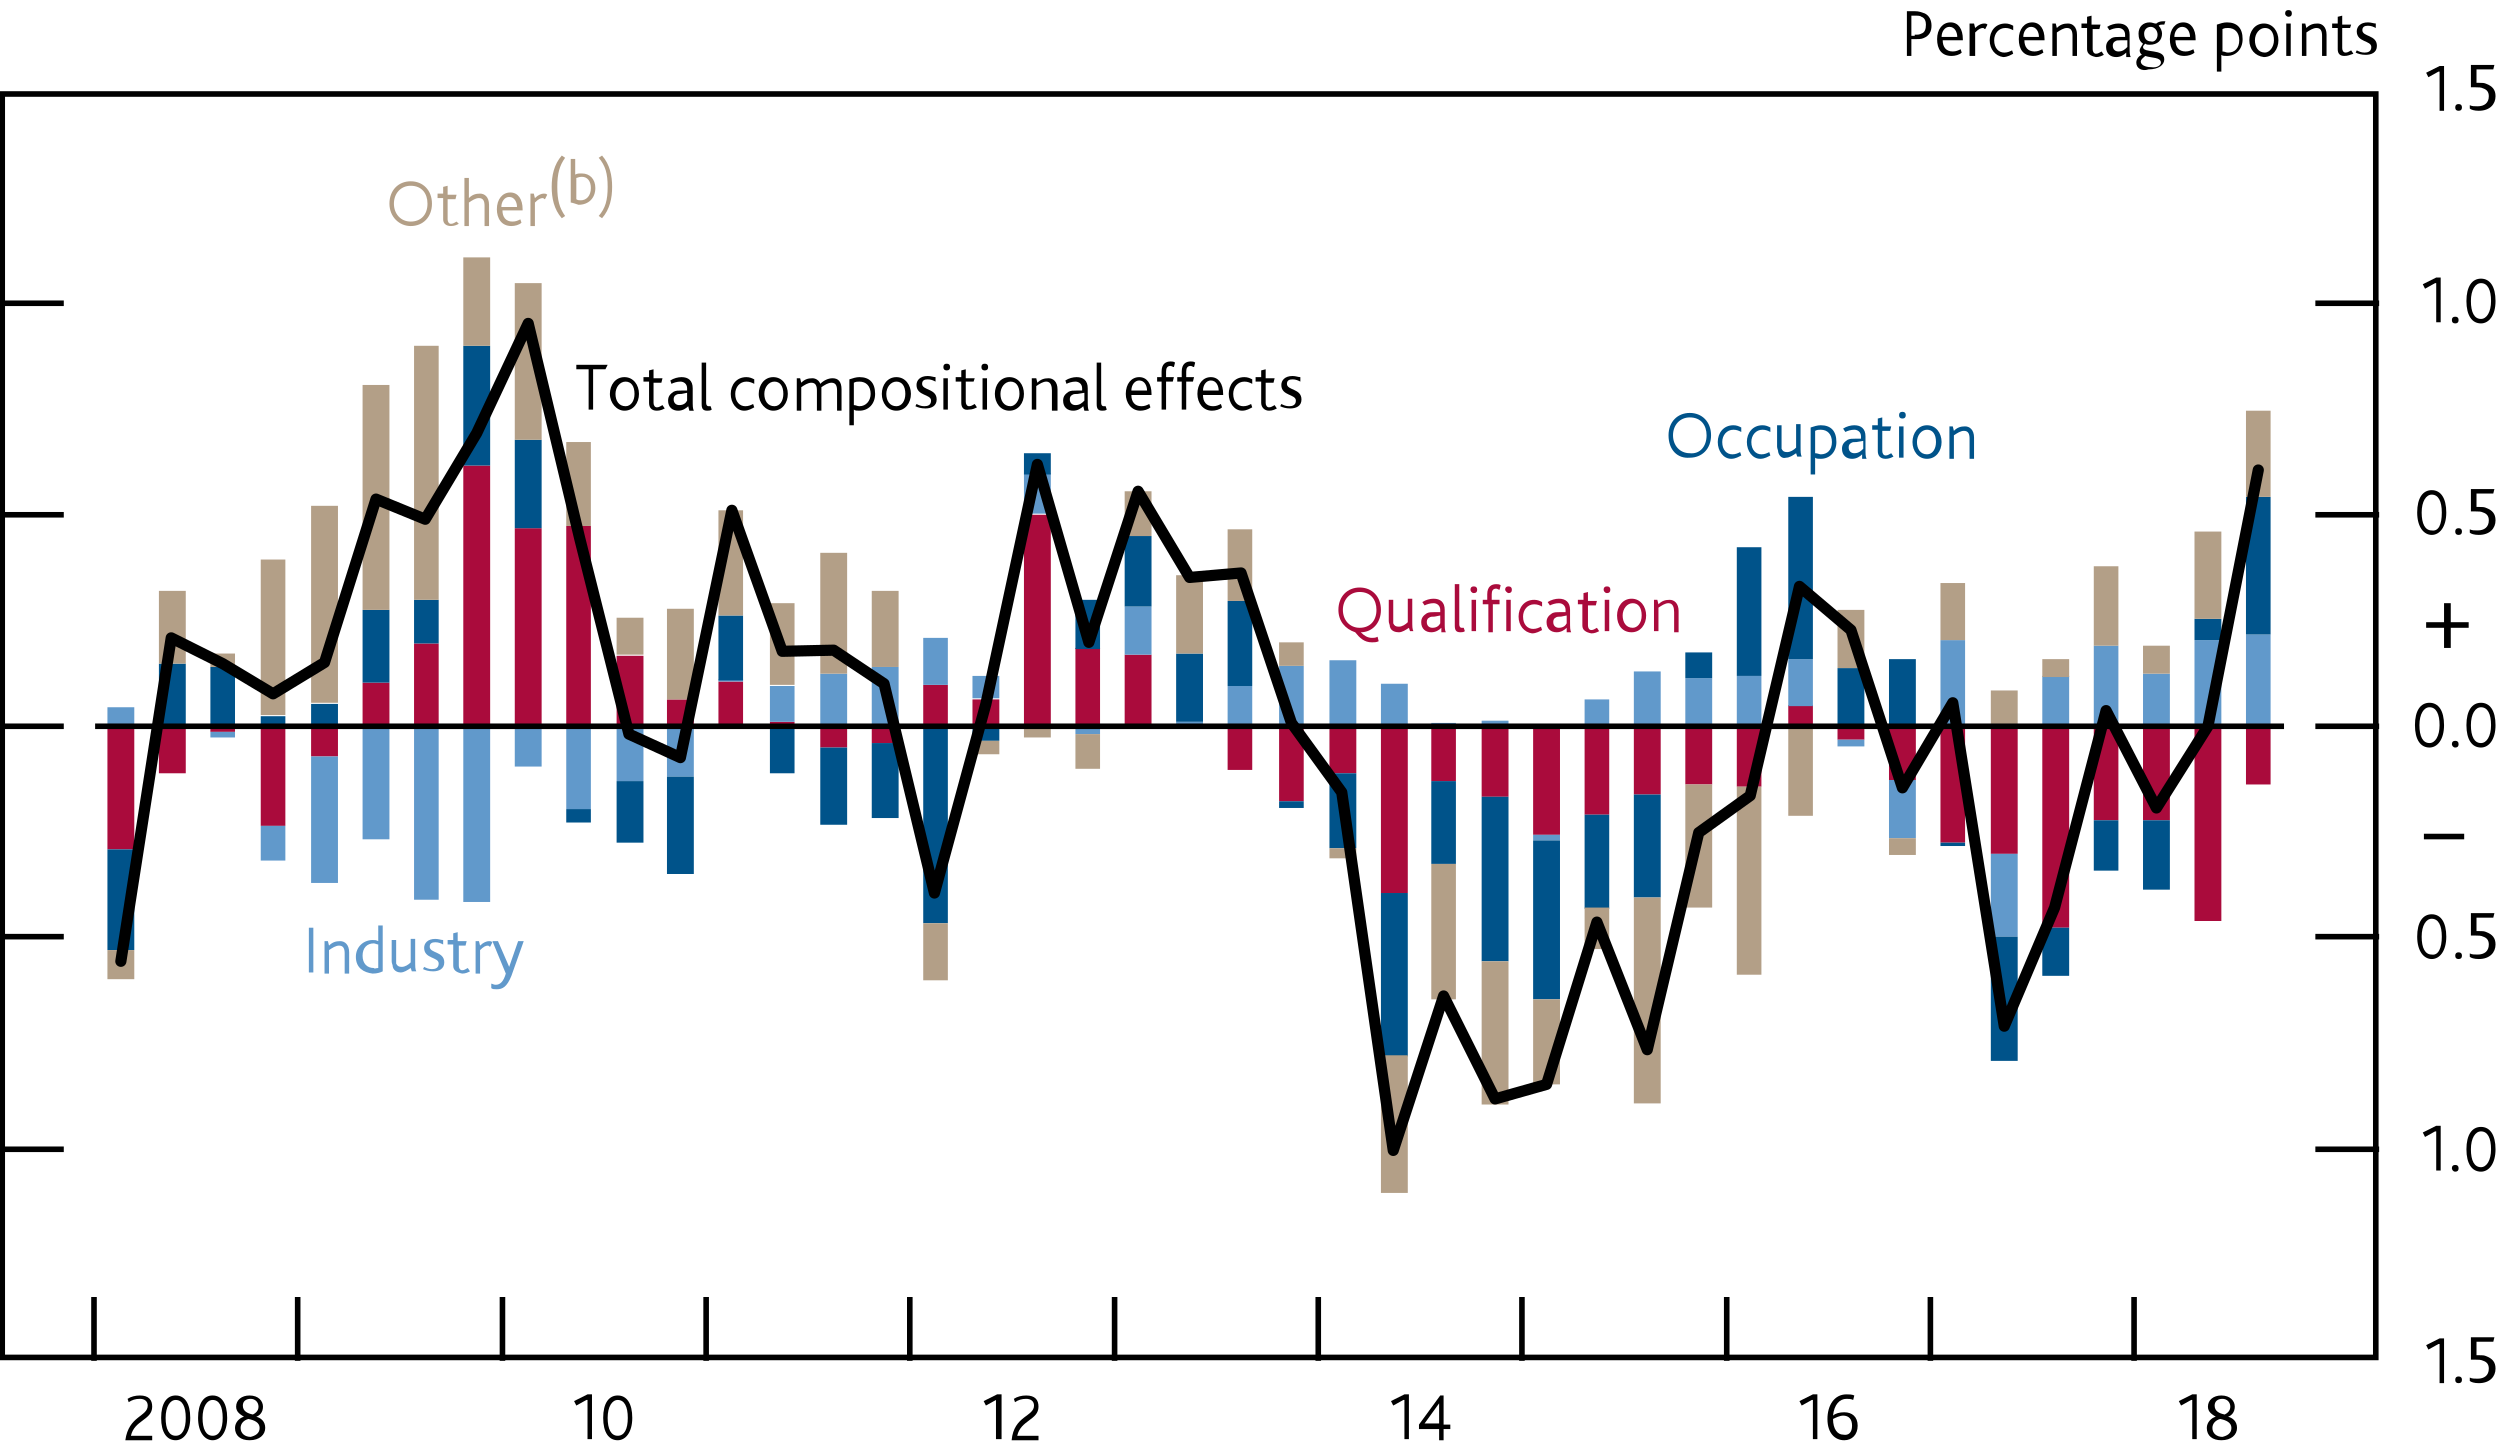 <?xml version="1.0" encoding="utf-8"?>
<!-- Generator: Adobe Illustrator 16.0.0, SVG Export Plug-In . SVG Version: 6.00 Build 0)  -->
<!DOCTYPE svg PUBLIC "-//W3C//DTD SVG 1.1//EN" "http://www.w3.org/Graphics/SVG/1.1/DTD/svg11.dtd">
<svg version="1.1" xmlns="http://www.w3.org/2000/svg" xmlns:xlink="http://www.w3.org/1999/xlink" x="0px" y="0px" width="223.4px"
	 height="130.1px" viewBox="0 0 223.4 130.1" style="enable-background:new 0 0 223.4 130.1;" xml:space="preserve">
<style type="text/css">
<![CDATA[
	.st0{fill:#AA0B3C;}
	.st1{display:inline;fill-rule:evenodd;clip-rule:evenodd;fill:#9AC4B0;stroke:#9AC4B0;stroke-width:1.000000e-02;}
	.st2{fill:none;stroke:#000000;stroke-linecap:round;stroke-linejoin:round;stroke-miterlimit:10;}
	.st3{display:inline;fill:#B39F87;}
	.st4{display:inline;fill:#B50E7D;}
	.st5{display:inline;fill:#8894CA;}
	.st6{display:inline;fill-rule:evenodd;clip-rule:evenodd;fill:#E94D3F;stroke:#E94D3F;stroke-width:1.000000e-02;}
	
		.st7{display:inline;fill-rule:evenodd;clip-rule:evenodd;fill:#F6B09B;stroke:#F6B09B;stroke-width:1.000000e-02;stroke-linecap:square;stroke-miterlimit:10;}
	.st8{fill:#B39F87;}
	.st9{display:inline;fill-rule:evenodd;clip-rule:evenodd;fill:#209472;stroke:#209472;stroke-width:1.000000e-02;}
	.st10{display:inline;fill-rule:evenodd;clip-rule:evenodd;fill:#5FA88C;stroke:#5FA88C;stroke-width:1.000000e-02;}
	
		.st11{display:inline;fill-rule:evenodd;clip-rule:evenodd;fill:#F9C5B4;stroke:#F9C5B4;stroke-width:1.000000e-02;stroke-linecap:square;stroke-miterlimit:10;}
	.st12{fill:none;stroke:#000000;stroke-width:0.5;stroke-linecap:square;stroke-miterlimit:10;}
	.st13{fill:none;stroke:#000000;stroke-width:0.5;}
	.st14{display:inline;fill:#F18500;}
	
		.st15{display:inline;fill-rule:evenodd;clip-rule:evenodd;fill:#ED6A55;stroke:#ED6A55;stroke-width:1.000000e-02;stroke-linecap:square;stroke-miterlimit:10;}
	.st16{display:inline;fill:none;stroke:#000000;}
	.st17{display:inline;fill:none;stroke:#000000;stroke-width:0.5;stroke-miterlimit:10;}
	
		.st18{display:inline;fill-rule:evenodd;clip-rule:evenodd;fill:#F39A82;stroke:#F39A82;stroke-width:1.000000e-02;stroke-linecap:square;stroke-miterlimit:10;}
	.st19{display:inline;fill:#F9B000;}
	.st20{display:inline;fill-rule:evenodd;clip-rule:evenodd;fill:#399B7B;stroke:#399B7B;stroke-width:1.000000e-02;}
	.st21{display:inline;fill-rule:evenodd;clip-rule:evenodd;fill:#008D68;stroke:#008D68;stroke-width:1.000000e-02;}
	.st22{display:inline;fill-rule:evenodd;clip-rule:evenodd;fill:#A7CBBA;stroke:#A7CBBA;stroke-width:1.000000e-02;}
	.st23{display:inline;fill:#6199CB;}
	.st24{display:inline;fill-rule:evenodd;clip-rule:evenodd;fill:#ACCEBD;stroke:#ACCEBD;stroke-width:1.000000e-02;}
	.st25{display:inline;fill:#67B9E8;}
	.st26{display:inline;fill-rule:evenodd;clip-rule:evenodd;fill:#B5D3C4;stroke:#B5D3C4;stroke-width:1.000000e-02;}
	
		.st27{display:inline;fill-rule:evenodd;clip-rule:evenodd;fill:#F8BBA8;stroke:#F8BBA8;stroke-width:1.000000e-02;stroke-linecap:square;stroke-miterlimit:10;}
	.st28{fill:#6199CB;}
	.st29{fill:none;}
	.st30{display:inline;fill:none;stroke:#000000;stroke-width:0.5;}
	
		.st31{display:inline;fill-rule:evenodd;clip-rule:evenodd;fill:#FBD9CD;stroke:#FBD9CD;stroke-width:1.000000e-02;stroke-linecap:square;stroke-miterlimit:10;}
	.st32{display:inline;}
	.st33{display:inline;fill:#00538A;}
	
		.st34{display:inline;fill-rule:evenodd;clip-rule:evenodd;fill:#E94D3F;stroke:#E94D3F;stroke-width:1.000000e-02;stroke-linecap:square;stroke-miterlimit:10;}
	.st35{display:inline;fill:#D182AB;}
	.st36{display:inline;fill-rule:evenodd;clip-rule:evenodd;fill:#7EB69D;stroke:#7EB69D;stroke-width:1.000000e-02;}
	.st37{display:inline;fill:#D32E3F;}
	.st38{fill:#00538A;}
	.st39{display:inline;fill:#D9CEC1;}
	
		.st40{display:inline;fill-rule:evenodd;clip-rule:evenodd;fill:#EB5D4B;stroke:#EB5D4B;stroke-width:1.000000e-02;stroke-linecap:square;stroke-miterlimit:10;}
	.st41{display:inline;fill-rule:evenodd;clip-rule:evenodd;fill:#F18670;stroke:#F18670;stroke-width:1.000000e-02;}
	.st42{display:inline;fill-rule:evenodd;clip-rule:evenodd;fill:#F8BFAD;stroke:#F8BFAD;stroke-width:1.000000e-02;}
	
		.st43{display:inline;fill-rule:evenodd;clip-rule:evenodd;fill:#F0836B;stroke:#F0836B;stroke-width:1.000000e-02;stroke-linecap:square;stroke-miterlimit:10;}
	.st44{display:none;}
	.st45{display:inline;fill:none;stroke:#E40520;stroke-linecap:round;stroke-linejoin:round;stroke-miterlimit:10;}
	.st46{display:inline;fill:none;stroke:#000000;stroke-width:0.5;stroke-linecap:square;stroke-miterlimit:10;}
	.st47{display:inline;fill:#7AB929;}
	.st48{display:inline;fill:#AA0B3C;}
	.st49{display:inline;fill-rule:evenodd;clip-rule:evenodd;fill:#77B39C;stroke:#77B39C;stroke-width:1.000000e-02;}
	.st50{display:inline;fill-rule:evenodd;clip-rule:evenodd;fill:#CEE1D8;stroke:#CEE1D8;stroke-width:1.000000e-02;}
]]>
</style>
<g id="Fan_chart_colours" class="st44">
	<polyline class="st42" points="227.3,13 231.7,31.7 236.1,35.6 240.6,39 245,41.8 249.4,41.1 253.9,43.2 258.3,44.6 262.7,46.3 
		267.2,47.6 271.6,48.1 276,48.6 280.5,49.2 284.9,49.5 284.9,57.5 280.5,57.2 276,56.5 271.6,55.9 267.2,55.4 262.7,53.8 
		258.3,51.9 253.9,50.4 249.4,48.2 245,48.5 240.6,44.8 236.1,40.2 231.7,34.9 227.3,13 	"/>
	<polyline class="st42" points="227.3,13 231.7,29.5 236.1,32.4 240.6,35.1 245,37.2 249.4,36.3 253.9,38.3 258.3,39.6 262.7,41.2 
		267.2,42.3 271.6,42.8 276,43.3 280.5,43.8 284.9,44.1 284.9,49.5 280.5,49.2 276,48.6 271.6,48.1 267.2,47.6 262.7,46.3 
		258.3,44.6 253.9,43.2 249.4,41.1 245,41.8 240.6,39 236.1,35.6 231.7,31.7 227.3,13 	"/>
	<polyline class="st42" points="227.3,13 231.7,27.8 236.1,30 240.6,31.9 245,33.6 249.4,32.6 253.9,34.5 258.3,35.7 262.7,37.2 
		267.2,38.1 271.6,38.6 276,39 280.5,39.5 284.9,39.8 284.9,44.1 280.5,43.8 276,43.3 271.6,42.8 267.2,42.3 262.7,41.2 258.3,39.6 
		253.9,38.3 249.4,36.3 245,37.2 240.6,35.1 236.1,32.4 231.7,29.5 227.3,13 	"/>
	<polyline class="st41" points="227.3,13 231.7,26.3 236.1,27.8 240.6,29.3 245,30.6 249.4,29.3 253.9,31.2 258.3,32.3 262.7,33.7 
		267.2,34.6 271.6,35 276,35.4 280.5,35.8 284.9,36.1 284.9,39.8 280.5,39.5 276,39 271.6,38.6 267.2,38.1 262.7,37.2 258.3,35.7 
		253.9,34.5 249.4,32.6 245,33.6 240.6,31.9 236.1,30 231.7,27.8 227.3,13 	"/>
	<polyline class="st41" points="227.3,13 231.7,25 236.1,25.9 240.6,26.8 245,27.8 249.4,26.4 253.9,28.2 258.3,29.3 262.7,30.6 
		267.2,31.3 271.6,31.7 276,32.1 280.5,32.5 284.9,32.8 284.9,36.1 280.5,35.8 276,35.4 271.6,35 267.2,34.6 262.7,33.7 258.3,32.3 
		253.9,31.2 249.4,29.3 245,30.6 240.6,29.3 236.1,27.8 231.7,26.3 227.3,13 	"/>
	<polyline class="st41" points="227.3,13 231.7,23.8 236.1,24.1 240.6,24.6 245,25.2 249.4,23.7 253.9,25.4 258.3,26.5 262.7,27.8 
		267.2,28.4 271.6,28.7 276,29.1 280.5,29.4 284.9,29.7 284.9,32.8 280.5,32.5 276,32.1 271.6,31.7 267.2,31.3 262.7,30.6 
		258.3,29.3 253.9,28.2 249.4,26.4 245,27.8 240.6,26.8 236.1,25.9 231.7,25 227.3,13 	"/>
	<polyline class="st6" points="227.3,13 231.7,22.6 236.1,22.4 240.6,22.5 245,22.8 249.4,21.1 253.9,22.8 258.3,23.8 262.7,25.1 
		267.2,25.5 271.6,25.9 276,26.2 280.5,26.5 284.9,26.8 284.9,29.7 280.5,29.4 276,29.1 271.6,28.7 267.2,28.4 262.7,27.8 
		258.3,26.5 253.9,25.4 249.4,23.7 245,25.2 240.6,24.6 236.1,24.1 231.7,23.8 227.3,13 	"/>
	<polyline class="st6" points="227.3,13 231.7,21.5 236.1,20.8 240.6,20.4 245,20.4 249.4,18.6 253.9,20.3 258.3,21.2 262.7,22.4 
		267.2,22.8 271.6,23.1 276,23.5 280.5,23.7 284.9,24 284.9,26.8 280.5,26.5 276,26.2 271.6,25.9 267.2,25.5 262.7,25.1 258.3,23.8 
		253.9,22.8 249.4,21.1 245,22.8 240.6,22.5 236.1,22.4 231.7,22.6 227.3,13 	"/>
	<polyline class="st6" points="227.3,13 231.7,19.2 236.1,17.6 240.6,16.4 245,15.8 249.4,13.8 253.9,15.3 258.3,16.1 262.7,17.2 
		267.2,17.4 271.6,17.7 276,18 280.5,18.2 284.9,18.5 284.9,24 280.5,23.7 276,23.5 271.6,23.1 267.2,22.8 262.7,22.4 258.3,21.2 
		253.9,20.3 249.4,18.6 245,20.4 240.6,20.4 236.1,20.8 231.7,21.5 227.3,13 	"/>
	<polyline class="st6" points="227.3,13 231.7,18.1 236.1,16 240.6,14.4 245,13.4 249.4,11.3 253.9,12.8 258.3,13.5 262.7,14.6 
		267.2,14.7 271.6,14.9 276,15.2 280.5,15.4 284.9,15.7 284.9,18.5 280.5,18.2 276,18 271.6,17.7 267.2,17.4 262.7,17.2 258.3,16.1 
		253.9,15.3 249.4,13.8 245,15.8 240.6,16.4 236.1,17.6 231.7,19.2 227.3,13 	"/>
	<polyline class="st6" points="227.3,13 231.7,16.9 236.1,14.3 240.6,12.2 245,11 249.4,8.7 253.9,10.1 258.3,10.9 262.7,11.9 
		267.2,11.8 271.6,12.1 276,12.3 280.5,12.5 284.9,12.8 284.9,15.7 280.5,15.4 276,15.2 271.6,14.9 267.2,14.7 262.7,14.6 
		258.3,13.5 253.9,12.8 249.4,11.3 245,13.4 240.6,14.4 236.1,16 231.7,18.1 227.3,13 	"/>
	<polyline class="st41" points="227.3,13 231.7,15.7 236.1,12.5 240.6,10 245,8.4 249.4,6 253.9,7.4 258.3,8 262.7,9 267.2,8.8 
		271.6,9.1 276,9.3 280.5,9.4 284.9,9.7 284.9,12.8 280.5,12.5 276,12.3 271.6,12.1 267.2,11.8 262.7,11.9 258.3,10.9 253.9,10.1 
		249.4,8.7 245,11 240.6,12.2 236.1,14.3 231.7,16.9 227.3,13 	"/>
	<polyline class="st41" points="227.3,13 231.7,14.4 236.1,10.6 240.6,7.6 245,5.7 249.4,3.1 253.9,4.4 258.3,5 262.7,5.9 
		267.2,5.6 271.6,5.8 276,6 280.5,6.1 284.9,6.4 284.9,9.7 280.5,9.4 276,9.3 271.6,9.1 267.2,8.8 262.7,9 258.3,8 253.9,7.4 
		249.4,6 245,8.4 240.6,10 236.1,12.5 231.7,15.7 227.3,13 	"/>
	<polyline class="st41" points="227.3,13 231.7,12.9 236.1,8.5 240.6,4.9 245,2.6 249.4,-0.1 253.9,1.1 258.3,1.6 262.7,2.5 
		267.2,2 271.6,2.2 276,2.4 280.5,2.5 284.9,2.7 284.9,6.4 280.5,6.1 276,6 271.6,5.8 267.2,5.6 262.7,5.9 258.3,5 253.9,4.4 
		249.4,3.1 245,5.7 240.6,7.6 236.1,10.6 231.7,14.4 227.3,13 	"/>
	<polyline class="st42" points="227.3,13 231.7,11.2 236.1,6 240.6,1.8 245,-1 249.4,-3.9 253.9,-2.8 258.3,-2.3 262.7,-1.6 
		267.2,-2.1 271.6,-2 276,-1.8 280.5,-1.8 284.9,-1.6 284.9,2.7 280.5,2.5 276,2.4 271.6,2.2 267.2,2 262.7,2.5 258.3,1.6 
		253.9,1.1 249.4,-0.1 245,2.6 240.6,4.9 236.1,8.5 231.7,12.9 227.3,13 	"/>
	<polyline class="st42" points="227.3,13 231.7,9 236.1,2.9 240.6,-2.2 245,-5.5 249.4,-8.7 253.9,-7.6 258.3,-7.3 262.7,-6.6 
		267.2,-7.4 271.6,-7.3 276,-7.2 280.5,-7.2 284.9,-7 284.9,-1.6 280.5,-1.8 276,-1.8 271.6,-2 267.2,-2.1 262.7,-1.6 258.3,-2.3 
		253.9,-2.8 249.4,-3.9 245,-1 240.6,1.8 236.1,6 231.7,11.2 227.3,13 	"/>
	<polyline class="st42" points="227.3,13 231.7,5.8 236.1,-1.8 240.6,-8 245,-12.2 249.4,-15.7 253.9,-14.8 258.3,-14.6 
		262.7,-14.1 267.2,-15.2 271.6,-15.1 276,-15.1 280.5,-15.2 284.9,-15 284.9,-7 280.5,-7.2 276,-7.2 271.6,-7.3 267.2,-7.4 
		262.7,-6.6 258.3,-7.3 253.9,-7.6 249.4,-8.7 245,-5.5 240.6,-2.2 236.1,2.9 231.7,9 227.3,13 	"/>
	<polyline class="st31" points="225.9,88.7 230.9,110 236,115.3 241.1,120.7 246.2,126.1 251.2,126.8 256.3,129.6 261.4,130.9 
		266.5,131.8 271.5,132.8 276.6,133 281.7,133.2 286.8,133.4 291.8,133.4 291.8,142.5 286.8,142.5 281.7,142.2 276.6,141.9 
		271.5,141.7 266.5,140.3 261.4,139.3 256.3,137.8 251.2,134.9 246.2,133.7 241.1,127.4 236,120.6 230.9,113.6 225.9,88.7 	"/>
	<polyline class="st11" points="225.9,88.7 230.9,107.5 236,111.7 241.1,116.2 246.2,120.9 251.2,121.4 256.3,124.1 261.4,125.3 
		266.5,126 271.5,126.8 276.6,126.9 281.7,127.1 286.8,127.3 291.8,127.3 291.8,133.4 286.8,133.4 281.7,133.2 276.6,133 
		271.5,132.8 266.5,131.8 261.4,130.9 256.3,129.6 251.2,126.8 246.2,126.1 241.1,120.7 236,115.3 230.9,110 225.9,88.7 	"/>
	<polyline class="st27" points="225.9,88.7 230.9,105.5 236,108.9 241.1,112.7 246.2,116.9 251.2,117.1 256.3,119.7 261.4,120.8 
		266.5,121.4 271.5,122.1 276.6,122.1 281.7,122.3 286.8,122.4 291.8,122.4 291.8,127.3 286.8,127.3 281.7,127.1 276.6,126.9 
		271.5,126.8 266.5,126 261.4,125.3 256.3,124.1 251.2,121.4 246.2,120.9 241.1,116.2 236,111.7 230.9,107.5 225.9,88.7 	"/>
	<polyline class="st7" points="225.9,88.7 230.9,103.9 236,106.5 241.1,109.6 246.2,113.3 251.2,113.4 256.3,115.9 261.4,116.9 
		266.5,117.5 271.5,118 276.6,118 281.7,118.1 286.8,118.2 291.8,118.2 291.8,122.4 286.8,122.4 281.7,122.3 276.6,122.1 
		271.5,122.1 266.5,121.4 261.4,120.8 256.3,119.7 251.2,117.1 246.2,116.9 241.1,112.7 236,108.9 230.9,105.5 225.9,88.7 	"/>
	<polyline class="st18" points="225.9,88.7 230.9,102.3 236,104.3 241.1,106.9 246.2,110.2 251.2,110.1 256.3,112.5 261.4,113.5 
		266.5,114 271.5,114.3 276.6,114.3 281.7,114.4 286.8,114.4 291.8,114.4 291.8,118.2 286.8,118.2 281.7,118.1 276.6,118 271.5,118 
		266.5,117.5 261.4,116.9 256.3,115.9 251.2,113.4 246.2,113.3 241.1,109.6 236,106.5 230.9,103.9 225.9,88.7 	"/>
	<polyline class="st43" points="225.9,88.7 230.9,100.9 236,102.3 241.1,104.3 246.2,107.3 251.2,107 256.3,109.4 261.4,110.3 
		266.5,110.7 271.5,110.9 276.6,110.9 281.7,111 286.8,110.9 291.8,110.9 291.8,114.4 286.8,114.4 281.7,114.4 276.6,114.3 
		271.5,114.3 266.5,114 261.4,113.5 256.3,112.5 251.2,110.1 246.2,110.2 241.1,106.9 236,104.3 230.9,102.3 225.9,88.7 	"/>
	<polyline class="st15" points="225.9,88.7 230.9,99.6 236,100.4 241.1,101.9 246.2,104.5 251.2,104.1 256.3,106.4 261.4,107.2 
		266.5,107.6 271.5,107.7 276.6,107.7 281.7,107.7 286.8,107.6 291.8,107.6 291.8,110.9 286.8,110.9 281.7,111 276.6,110.9 
		271.5,110.9 266.5,110.7 261.4,110.3 256.3,109.4 251.2,107 246.2,107.3 241.1,104.3 236,102.3 230.9,100.9 225.9,88.7 	"/>
	<polyline class="st40" points="225.9,88.7 230.9,98.3 236,98.5 241.1,99.6 246.2,101.8 251.2,101.2 256.3,103.5 261.4,104.3 
		266.5,104.6 271.5,104.6 276.6,104.5 281.7,104.5 286.8,104.4 291.8,104.4 291.8,107.6 286.8,107.6 281.7,107.7 276.6,107.7 
		271.5,107.7 266.5,107.6 261.4,107.2 256.3,106.4 251.2,104.1 246.2,104.5 241.1,101.9 236,100.4 230.9,99.6 225.9,88.7 	"/>
	<polyline class="st34" points="225.9,88.7 230.9,95.8 236,94.8 241.1,95 246.2,96.5 251.2,95.7 256.3,97.8 261.4,98.5 266.5,98.7 
		271.5,98.4 276.6,98.4 281.7,98.3 286.8,98.1 291.8,98.1 291.8,104.4 286.8,104.4 281.7,104.5 276.6,104.5 271.5,104.6 
		266.5,104.6 261.4,104.3 256.3,103.5 251.2,101.2 246.2,101.8 241.1,99.6 236,98.5 230.9,98.3 225.9,88.7 	"/>
	<polyline class="st40" points="225.9,88.7 230.9,94.5 236,93 241.1,92.7 246.2,93.8 251.2,92.9 256.3,94.9 261.4,95.5 266.5,95.7 
		271.5,95.3 276.6,95.2 281.7,95.1 286.8,94.9 291.8,94.9 291.8,98.1 286.8,98.1 281.7,98.3 276.6,98.4 271.5,98.4 266.5,98.7 
		261.4,98.5 256.3,97.8 251.2,95.7 246.2,96.5 241.1,95 236,94.8 230.9,95.8 225.9,88.7 	"/>
	<polyline class="st15" points="225.9,88.7 230.9,93.2 236,91.1 241.1,90.2 246.2,91.1 251.2,89.9 256.3,92 261.4,92.5 266.5,92.6 
		271.5,92.1 276.6,92 281.7,91.8 286.8,91.6 291.8,91.6 291.8,94.9 286.8,94.9 281.7,95.1 276.6,95.2 271.5,95.3 266.5,95.7 
		261.4,95.5 256.3,94.9 251.2,92.9 246.2,93.8 241.1,92.7 236,93 230.9,94.5 225.9,88.7 	"/>
	<polyline class="st43" points="225.9,88.7 230.9,91.8 236,89 241.1,87.7 246.2,88.1 251.2,86.9 256.3,88.8 261.4,89.3 266.5,89.3 
		271.5,88.7 276.6,88.5 281.7,88.4 286.8,88.1 291.8,88.1 291.8,91.6 286.8,91.6 281.7,91.8 276.6,92 271.5,92.1 266.5,92.6 
		261.4,92.5 256.3,92 251.2,89.9 246.2,91.1 241.1,90.2 236,91.1 230.9,93.2 225.9,88.7 	"/>
	<polyline class="st18" points="225.9,88.7 230.9,90.3 236,86.9 241.1,84.9 246.2,85 251.2,83.5 256.3,85.4 261.4,85.8 266.5,85.8 
		271.5,85 276.6,84.9 281.7,84.7 286.8,84.4 291.8,84.3 291.8,88.1 286.8,88.1 281.7,88.4 276.6,88.5 271.5,88.7 266.5,89.3 
		261.4,89.3 256.3,88.8 251.2,86.9 246.2,88.1 241.1,87.7 236,89 230.9,91.8 225.9,88.7 	"/>
	<polyline class="st7" points="225.9,88.7 230.9,88.6 236,84.4 241.1,81.9 246.2,81.5 251.2,79.8 256.3,81.7 261.4,82 266.5,81.8 
		271.5,80.9 276.6,80.7 281.7,80.5 286.8,80.2 291.8,80.1 291.8,84.3 286.8,84.4 281.7,84.7 276.6,84.9 271.5,85 266.5,85.8 
		261.4,85.8 256.3,85.4 251.2,83.5 246.2,85 241.1,84.9 236,86.9 230.9,90.3 225.9,88.7 	"/>
	<polyline class="st27" points="225.9,88.7 230.9,86.6 236,81.6 241.1,78.3 246.2,77.4 251.2,75.5 256.3,77.2 261.4,77.5 
		266.5,77.2 271.5,76.2 276.6,76 281.7,75.7 286.8,75.3 291.8,75.2 291.8,80.1 286.8,80.2 281.7,80.5 276.6,80.7 271.5,80.9 
		266.5,81.8 261.4,82 256.3,81.7 251.2,79.8 246.2,81.5 241.1,81.9 236,84.4 230.9,88.6 225.9,88.7 	"/>
	<polyline class="st11" points="225.9,88.7 230.9,84.1 236,78 241.1,73.8 246.2,72.2 251.2,70.1 256.3,71.7 261.4,71.8 266.5,71.5 
		271.5,70.2 276.6,69.9 281.7,69.6 286.8,69.2 291.8,69.1 291.8,75.2 286.8,75.3 281.7,75.7 276.6,76 271.5,76.2 266.5,77.2 
		261.4,77.5 256.3,77.2 251.2,75.5 246.2,77.4 241.1,78.3 236,81.6 230.9,86.6 225.9,88.7 	"/>
	<polyline class="st31" points="225.9,88.7 230.9,80.5 236,72.8 241.1,67.2 246.2,64.6 251.2,62.1 256.3,63.5 261.4,63.5 
		266.5,62.9 271.5,61.3 276.6,61 281.7,60.6 286.8,60.1 291.8,60 291.8,69.1 286.8,69.2 281.7,69.6 276.6,69.9 271.5,70.2 
		266.5,71.5 261.4,71.8 256.3,71.7 251.2,70.1 246.2,72.2 241.1,73.8 236,78 230.9,84.1 225.9,88.7 	"/>
	<path class="st45" d="M225.9,88.7"/>
	<polyline class="st24" points="299.3,28.7 304.9,20.1 310.5,15.3 316.1,14.4 321.7,15.7 327.3,18.2 332.9,21.1 338.5,22.7 
		344.1,23.8 349.7,24.5 355.3,25.3 360.9,25.7 366.5,25.4 372.1,24.7 372.1,30.7 366.5,31.3 360.9,31.4 355.3,30.9 349.7,30 
		344.1,29.2 338.5,27.9 332.9,26.2 327.3,23.1 321.7,20.4 316.1,19 310.5,19.7 304.9,24.4 299.3,32.8 	"/>
	<polyline class="st24" points="299.3,25.9 304.9,17.3 310.5,12.3 316.1,11.4 321.7,12.5 327.3,14.8 332.9,17.7 338.5,19.1 
		344.1,20.1 349.7,20.7 355.3,21.4 360.9,21.8 366.5,21.5 372.1,20.7 372.1,24.7 366.5,25.4 360.9,25.7 355.3,25.3 349.7,24.5 
		344.1,23.8 338.5,22.7 332.9,21.1 327.3,18.2 321.7,15.7 316.1,14.4 310.5,15.3 304.9,20.1 299.3,28.7 	"/>
	<polyline class="st24" points="299.3,23.7 304.9,15 310.5,10 316.1,8.9 321.7,9.9 327.3,12.2 332.9,14.9 338.5,16.3 344.1,17.3 
		349.7,17.8 355.3,18.4 360.9,18.7 366.5,18.3 372.1,17.5 372.1,20.7 366.5,21.5 360.9,21.8 355.3,21.4 349.7,20.7 344.1,20.1 
		338.5,19.1 332.9,17.7 327.3,14.8 321.7,12.5 316.1,11.4 310.5,12.3 304.9,17.3 299.3,25.9 	"/>
	<polyline class="st49" points="299.3,21.9 304.9,13 310.5,7.9 316.1,6.8 321.7,7.7 327.3,10 332.9,12.6 338.5,13.9 344.1,14.8 
		349.7,15.2 355.3,15.8 360.9,16 366.5,15.6 372.1,14.7 372.1,17.5 366.5,18.3 360.9,18.7 355.3,18.4 349.7,17.8 344.1,17.3 
		338.5,16.3 332.9,14.9 327.3,12.2 321.7,9.9 316.1,8.9 310.5,10 304.9,15 299.3,23.7 	"/>
	<polyline class="st49" points="299.3,20.2 304.9,11.3 310.5,6.1 316.1,4.9 321.7,5.8 327.3,7.9 332.9,10.5 338.5,11.8 344.1,12.6 
		349.7,12.9 355.3,13.5 360.9,13.6 366.5,13.2 372.1,12.2 372.1,14.7 366.5,15.6 360.9,16 355.3,15.8 349.7,15.2 344.1,14.8 
		338.5,13.9 332.9,12.6 327.3,10 321.7,7.7 316.1,6.8 310.5,7.9 304.9,13 299.3,21.9 	"/>
	<polyline class="st49" points="299.3,18.6 304.9,9.7 310.5,4.4 316.1,3.1 321.7,3.9 327.3,6 332.9,8.6 338.5,9.8 344.1,10.5 
		349.7,10.8 355.3,11.3 360.9,11.4 366.5,11 372.1,9.9 372.1,12.2 366.5,13.2 360.9,13.6 355.3,13.5 349.7,12.9 344.1,12.6 
		338.5,11.8 332.9,10.5 327.3,7.9 321.7,5.8 316.1,4.9 310.5,6.1 304.9,11.3 299.3,20.2 	"/>
	<polyline class="st21" points="299.3,17.1 304.9,8.1 310.5,2.8 316.1,1.5 321.7,2.2 327.3,4.2 332.9,6.7 338.5,7.9 344.1,8.6 
		349.7,8.8 355.3,9.3 360.9,9.3 366.5,8.8 372.1,7.8 372.1,9.9 366.5,11 360.9,11.4 355.3,11.3 349.7,10.8 344.1,10.5 338.5,9.8 
		332.9,8.6 327.3,6 321.7,3.9 316.1,3.1 310.5,4.4 304.9,9.7 299.3,18.6 	"/>
	<polyline class="st21" points="299.3,15.7 304.9,6.6 310.5,1.2 316.1,-0.1 321.7,0.6 327.3,2.5 332.9,4.9 338.5,6 344.1,6.7 
		349.7,6.9 355.3,7.3 360.9,7.3 366.5,6.8 372.1,5.7 372.1,7.8 366.5,8.8 360.9,9.3 355.3,9.3 349.7,8.8 344.1,8.6 338.5,7.9 
		332.9,6.7 327.3,4.2 321.7,2.2 316.1,1.5 310.5,2.8 304.9,8.1 299.3,17.1 	"/>
	<polyline class="st21" points="299.3,12.9 304.9,3.7 310.5,-1.7 316.1,-3.2 321.7,-2.6 327.3,-0.7 332.9,1.7 338.5,2.7 344.1,3.3 
		349.7,3.4 355.3,3.7 360.9,3.7 366.5,3.1 372.1,1.9 372.1,5.7 366.5,6.8 360.9,7.3 355.3,7.3 349.7,6.9 344.1,6.7 338.5,6 
		332.9,4.9 327.3,2.5 321.7,0.6 316.1,-0.1 310.5,1.2 304.9,6.6 299.3,15.7 	"/>
	<polyline class="st21" points="299.3,11.4 304.9,2.3 310.5,-3.2 316.1,-4.7 321.7,-4.1 327.3,-2.2 332.9,0.1 338.5,1.1 344.1,1.7 
		349.7,1.8 355.3,2.1 360.9,2 366.5,1.4 372.1,0.1 372.1,1.9 366.5,3.1 360.9,3.7 355.3,3.7 349.7,3.4 344.1,3.3 338.5,2.7 
		332.9,1.7 327.3,-0.7 321.7,-2.6 316.1,-3.2 310.5,-1.7 304.9,3.7 299.3,12.9 	"/>
	<polyline class="st21" points="299.3,9.9 304.9,0.8 310.5,-4.7 316.1,-6.2 321.7,-5.7 327.3,-3.8 332.9,-1.5 338.5,-0.5 344.1,0.1 
		349.7,0.2 355.3,0.4 360.9,0.3 366.5,-0.4 372.1,-1.6 372.1,0.1 366.5,1.4 360.9,2 355.3,2.1 349.7,1.8 344.1,1.7 338.5,1.1 
		332.9,0.1 327.3,-2.2 321.7,-4.1 316.1,-4.7 310.5,-3.2 304.9,2.3 299.3,11.4 	"/>
	<polyline class="st49" points="299.3,8.4 304.9,-0.8 310.5,-6.4 316.1,-7.9 321.7,-7.3 327.3,-5.5 332.9,-3.2 338.5,-2.2 
		344.1,-1.6 349.7,-1.5 355.3,-1.3 360.9,-1.5 366.5,-2.3 372.1,-3.5 372.1,-1.6 366.5,-0.4 360.9,0.3 355.3,0.4 349.7,0.2 
		344.1,0.1 338.5,-0.5 332.9,-1.5 327.3,-3.8 321.7,-5.7 316.1,-6.2 310.5,-4.7 304.9,0.8 299.3,9.9 	"/>
	<polyline class="st49" points="299.3,6.7 304.9,-2.5 310.5,-8.1 316.1,-9.6 321.7,-9.1 327.3,-7.3 332.9,-5 338.5,-4 344.1,-3.5 
		349.7,-3.4 355.3,-3.2 360.9,-3.4 366.5,-4.3 372.1,-5.6 372.1,-3.5 366.5,-2.3 360.9,-1.5 355.3,-1.3 349.7,-1.5 344.1,-1.6 
		338.5,-2.2 332.9,-3.2 327.3,-5.5 321.7,-7.3 316.1,-7.9 310.5,-6.4 304.9,-0.8 299.3,8.4 	"/>
	<polyline class="st49" points="299.3,4.8 304.9,-4.5 310.5,-10 316.1,-11.6 321.7,-11.1 327.3,-9.4 332.9,-7 338.5,-6.1 
		344.1,-5.5 349.7,-5.5 355.3,-5.3 360.9,-5.6 366.5,-6.5 372.1,-7.9 372.1,-5.6 366.5,-4.3 360.9,-3.4 355.3,-3.2 349.7,-3.4 
		344.1,-3.5 338.5,-4 332.9,-5 327.3,-7.3 321.7,-9.1 316.1,-9.6 310.5,-8.1 304.9,-2.5 299.3,6.7 	"/>
	<polyline class="st24" points="299.3,2.6 304.9,-6.7 310.5,-12.3 316.1,-13.9 321.7,-13.4 327.3,-11.7 332.9,-9.4 338.5,-8.5 
		344.1,-7.9 349.7,-7.9 355.3,-7.8 360.9,-8.1 366.5,-9.1 372.1,-10.5 372.1,-7.9 366.5,-6.5 360.9,-5.6 355.3,-5.3 349.7,-5.5 
		344.1,-5.5 338.5,-6.1 332.9,-7 327.3,-9.4 321.7,-11.1 316.1,-11.6 310.5,-10 304.9,-4.5 299.3,4.8 	"/>
	<polyline class="st24" points="299.3,-0.1 304.9,-9.5 310.5,-15.1 316.1,-16.8 321.7,-16.4 327.3,-14.7 332.9,-12.4 338.5,-11.5 
		344.1,-10.9 349.7,-10.9 355.3,-10.9 360.9,-11.3 366.5,-12.3 372.1,-13.8 372.1,-10.5 366.5,-9.1 360.9,-8.1 355.3,-7.8 
		349.7,-7.9 344.1,-7.9 338.5,-8.5 332.9,-9.4 327.3,-11.7 321.7,-13.4 316.1,-13.9 310.5,-12.3 304.9,-6.7 299.3,2.6 	"/>
	<polyline class="st24" points="299.3,-4.2 304.9,-13.6 310.5,-19.3 316.1,-21 321.7,-20.7 327.3,-19.1 332.9,-16.8 338.5,-15.9 
		344.1,-15.4 349.7,-15.4 355.3,-15.5 360.9,-16 366.5,-17.2 372.1,-18.8 372.1,-13.8 366.5,-12.3 360.9,-11.3 355.3,-10.9 
		349.7,-10.9 344.1,-10.9 338.5,-11.5 332.9,-12.4 327.3,-14.7 321.7,-16.4 316.1,-16.8 310.5,-15.1 304.9,-9.5 299.3,-0.1 	"/>
	<polyline class="st50" points="313.4,128.9 319.9,127.7 326.4,124.7 332.8,122.2 339.3,119.6 345.8,118.8 352.3,115.3 358.8,113.2 
		365.3,109.5 371.8,107.6 371.8,115.6 365.3,116.9 358.8,120.2 352.3,122.3 345.8,125.6 339.3,126.1 332.8,128.9 326.4,130.6 
		319.9,134.2 313.4,134.3 	"/>
	<polyline class="st26" points="313.4,125.1 319.9,123.6 326.4,120.6 332.8,118.1 339.3,115.3 345.8,113.9 352.3,110.5 358.8,108 
		365.3,104.2 371.8,102.1 371.8,107.6 365.3,109.5 358.8,113.2 352.3,115.3 345.8,118.8 339.3,119.6 332.8,122.2 326.4,124.7 
		319.9,127.7 313.4,128.9 	"/>
	<polyline class="st22" points="313.4,122 319.9,120.3 326.4,117.4 332.8,114.8 339.3,111.8 345.8,109.8 352.3,106.8 358.8,104 
		365.3,100.3 371.8,97.7 371.8,102.1 365.3,104.2 358.8,108 352.3,110.5 345.8,113.9 339.3,115.3 332.8,118.1 326.4,120.6 
		319.9,123.6 313.4,125.1 	"/>
	<polyline class="st1" points="313.4,119.3 319.9,117.3 326.4,114.6 332.8,111.9 339.3,108.8 345.8,106.6 352.3,103.6 358.8,100.7 
		365.3,96.7 371.8,93.9 371.8,97.7 365.3,100.3 358.8,104 352.3,106.8 345.8,109.8 339.3,111.8 332.8,114.8 326.4,117.4 
		319.9,120.3 313.4,122 	"/>
	<polyline class="st36" points="313.4,117.1 319.9,114.7 326.4,112 332.8,109.3 339.3,106.2 345.8,103.7 352.3,100.7 358.8,97.7 
		365.3,93.5 371.8,90.5 371.8,93.9 365.3,96.7 358.8,100.7 352.3,103.6 345.8,106.6 339.3,108.8 332.8,111.9 326.4,114.6 
		319.9,117.3 313.4,119.3 	"/>
	<polyline class="st10" points="313.4,114.9 319.9,112.4 326.4,109.6 332.8,106.8 339.3,103.6 345.8,100.8 352.3,98 358.8,94.8 
		365.3,90.6 371.8,87.3 371.8,90.5 365.3,93.5 358.8,97.7 352.3,100.7 345.8,103.7 339.3,106.2 332.8,109.3 326.4,112 319.9,114.7 
		313.4,117.1 	"/>
	<polyline class="st20" points="313.4,112.9 319.9,110.1 326.4,107.4 332.8,104.6 339.3,101.1 345.8,98.2 352.3,95.2 358.8,92.3 
		365.3,87.9 371.8,84.2 371.8,87.3 365.3,90.6 358.8,94.8 352.3,98 345.8,100.8 339.3,103.6 332.8,106.8 326.4,109.6 319.9,112.4 
		313.4,114.9 	"/>
	<polyline class="st9" points="313.4,111 319.9,107.9 326.4,105.2 332.8,102.4 339.3,98.8 345.8,95.8 352.3,92.7 358.8,89.6 
		365.3,85.2 371.8,81.3 371.8,84.2 365.3,87.9 358.8,92.3 352.3,95.2 345.8,98.2 339.3,101.1 332.8,104.6 326.4,107.4 319.9,110.1 
		313.4,112.9 	"/>
	<polyline class="st21" points="313.4,107.2 319.9,103.8 326.4,100.8 332.8,97.9 339.3,94.2 345.8,90.7 352.3,87.6 358.8,84.4 
		365.3,79.7 371.8,75.6 371.8,81.3 365.3,85.2 358.8,89.6 352.3,92.7 345.8,95.8 339.3,98.8 332.8,102.4 326.4,105.2 319.9,107.9 
		313.4,111 	"/>
	<polyline class="st9" points="313.4,105.2 319.9,101.6 326.4,98.6 332.8,95.6 339.3,91.8 345.8,88.1 352.3,84.9 358.8,81.7 
		365.3,77 371.8,72.7 371.8,75.6 365.3,79.7 358.8,84.4 352.3,87.6 345.8,90.7 339.3,94.2 332.8,97.9 326.4,100.8 319.9,103.8 
		313.4,107.2 	"/>
	<polyline class="st20" points="313.4,103.2 319.9,99.3 326.4,96.2 332.8,93.1 339.3,89.5 345.8,85.5 352.3,82.1 358.8,78.8 
		365.3,74.2 371.8,69.5 371.8,72.7 365.3,77 358.8,81.7 352.3,84.9 345.8,88.1 339.3,91.8 332.8,95.6 326.4,98.6 319.9,101.6 
		313.4,105.2 	"/>
	<polyline class="st10" points="313.4,100.9 319.9,96.9 326.4,93.7 332.8,90.5 339.3,86.9 345.8,82.7 352.3,79.4 358.8,75.8 
		365.3,71.1 371.8,66.2 371.8,69.5 365.3,74.2 358.8,78.8 352.3,82.1 345.8,85.5 339.3,89.5 332.8,93.1 326.4,96.2 319.9,99.3 
		313.4,103.2 	"/>
	<polyline class="st36" points="313.4,98.6 319.9,94.5 326.4,91.1 332.8,87.8 339.3,84 345.8,79.7 352.3,76.2 358.8,72.5 
		365.3,67.7 371.8,62.6 371.8,66.2 365.3,71.1 358.8,75.8 352.3,79.4 345.8,82.7 339.3,86.9 332.8,90.5 326.4,93.7 319.9,96.9 
		313.4,100.9 	"/>
	<polyline class="st1" points="313.4,96 319.9,91.7 326.4,88.2 332.8,84.7 339.3,80.8 345.8,76.4 352.3,72.7 358.8,68.9 365.3,64.1 
		371.8,58.7 371.8,62.6 365.3,67.7 358.8,72.5 352.3,76.2 345.8,79.7 339.3,84 332.8,87.8 326.4,91.1 319.9,94.5 313.4,98.6 	"/>
	<polyline class="st22" points="313.4,93 319.9,88.5 326.4,84.9 332.8,81.2 339.3,77.2 345.8,72.7 352.3,68.8 358.8,64.6 365.3,60 
		371.8,54.1 371.8,58.7 365.3,64.1 358.8,68.9 352.3,72.7 345.8,76.4 339.3,80.8 332.8,84.7 326.4,88.2 319.9,91.7 313.4,96 	"/>
	<polyline class="st26" points="313.4,89.2 319.9,84.4 326.4,80.6 332.8,76.5 339.3,72.6 345.8,67.6 352.3,63.7 358.8,59.2 
		365.3,54.7 371.8,48.5 371.8,54.1 365.3,60 358.8,64.6 352.3,68.8 345.8,72.7 339.3,77.2 332.8,81.2 326.4,84.9 319.9,88.5 
		313.4,93 	"/>
	<polyline class="st50" points="313.4,83.3 319.9,78.2 326.4,74.2 332.8,70 339.3,65.9 345.8,60.3 352.3,55.9 358.8,51.3 
		365.3,46.9 371.8,40.2 371.8,48.5 365.3,54.7 358.8,59.2 352.3,63.7 345.8,67.6 339.3,72.6 332.8,76.5 326.4,80.6 319.9,84.4 
		313.4,89.2 	"/>
	<g class="st32">
	</g>
</g>
<g id="Plus_x2F_minus" class="st44">
	<g class="st32">
		<path d="M114.3,146.1h-1.6v-0.5h1.6v-1.7h0.6v1.7h1.6v0.5h-1.6v1.8h-0.6V146.1z"/>
	</g>
	<g class="st32">
		<path d="M95.1,145.6h3.6v0.5h-3.6V145.6z"/>
	</g>
	<rect y="-23" class="st33" width="7.1" height="7.1"/>
	<rect y="-13.9" class="st4" width="7.1" height="7.1"/>
	<rect y="-4.8" class="st19" width="7.1" height="7.1"/>
	<line class="st16" x1="43" y1="-1.5" x2="50.1" y2="-1.5"/>
	<rect x="43" y="-23" class="st47" width="7.1" height="7.1"/>
	<rect x="43" y="-13.9" class="st48" width="7.1" height="7.1"/>
	<line class="st16" x1="71.9" y1="-1.5" x2="79" y2="-1.5"/>
	<line class="st16" x1="71.9" y1="-10.4" x2="79" y2="-10.4"/>
	<line class="st16" x1="71.9" y1="-19.3" x2="79" y2="-19.3"/>
	<g class="st32">
		<path d="M11.3-19.5l-1.3-2h0.5l1.1,1.6l1.1-1.6h0.5l-1.3,2l1.3,2h-0.5l-1.1-1.7l-1.1,1.7H10L11.3-19.5z"/>
		<path d="M14.9-19.5l-1.3-2h0.5l1.1,1.6l1.1-1.6h0.5l-1.3,2l1.3,2h-0.5l-1.1-1.7L14-17.5h-0.5L14.9-19.5z"/>
	</g>
	<g class="st32">
		<path d="M11.3-10.4l-1.3-2h0.5l1.1,1.6l1.1-1.6h0.5l-1.3,2l1.3,2h-0.5l-1.1-1.7l-1.1,1.7H10L11.3-10.4z"/>
		<path d="M14.9-10.4l-1.3-2h0.5l1.1,1.6l1.1-1.6h0.5l-1.3,2l1.3,2h-0.5l-1.1-1.7L14-8.4h-0.5L14.9-10.4z"/>
	</g>
	<g class="st32">
		<path d="M11.3-1.3l-1.3-2h0.5l1.1,1.6l1.1-1.6h0.5l-1.3,2l1.3,2h-0.5L11.6-1l-1.1,1.7H10L11.3-1.3z"/>
		<path d="M14.9-1.3l-1.3-2h0.5l1.1,1.6l1.1-1.6h0.5l-1.3,2l1.3,2h-0.5L15.1-1L14,0.7h-0.5L14.9-1.3z"/>
	</g>
	<g class="st32">
		<path d="M54.3-19.5l-1.3-2h0.5l1.1,1.6l1.1-1.6h0.5l-1.3,2l1.3,2h-0.5l-1.1-1.7l-1.1,1.7H53L54.3-19.5z"/>
		<path d="M57.9-19.5l-1.3-2h0.5l1.1,1.6l1.1-1.6h0.5l-1.3,2l1.3,2h-0.5l-1.1-1.7L57-17.5h-0.5L57.9-19.5z"/>
	</g>
	<g class="st32">
		<path d="M54.3-10.4l-1.3-2h0.5l1.1,1.6l1.1-1.6h0.5l-1.3,2l1.3,2h-0.5l-1.1-1.7l-1.1,1.7H53L54.3-10.4z"/>
		<path d="M57.9-10.4l-1.3-2h0.5l1.1,1.6l1.1-1.6h0.5l-1.3,2l1.3,2h-0.5l-1.1-1.7L57-8.4h-0.5L57.9-10.4z"/>
	</g>
	<g class="st32">
		<path d="M54.3-1.3l-1.3-2h0.5l1.1,1.6l1.1-1.6h0.5l-1.3,2l1.3,2h-0.5L54.6-1l-1.1,1.7H53L54.3-1.3z"/>
		<path d="M57.9-1.3l-1.3-2h0.5l1.1,1.6l1.1-1.6h0.5l-1.3,2l1.3,2h-0.5L58.1-1L57,0.7h-0.5L57.9-1.3z"/>
	</g>
	<g class="st32">
		<path d="M83.3-19.5l-1.3-2h0.5l1.1,1.6l1.1-1.6h0.5l-1.3,2l1.3,2h-0.5l-1.1-1.7l-1.1,1.7h-0.5L83.3-19.5z"/>
		<path d="M86.8-19.5l-1.3-2H86l1.1,1.6l1.1-1.6h0.5l-1.3,2l1.3,2h-0.5l-1.1-1.7l-1.1,1.7h-0.5L86.8-19.5z"/>
	</g>
	<g class="st32">
		<path d="M83.3-10.4l-1.3-2h0.5l1.1,1.6l1.1-1.6h0.5l-1.3,2l1.3,2h-0.5l-1.1-1.7l-1.1,1.7h-0.5L83.3-10.4z"/>
		<path d="M86.8-10.4l-1.3-2H86l1.1,1.6l1.1-1.6h0.5l-1.3,2l1.3,2h-0.5l-1.1-1.7l-1.1,1.7h-0.5L86.8-10.4z"/>
	</g>
	<g class="st32">
		<path d="M83.3-1.3l-1.3-2h0.5l1.1,1.6l1.1-1.6h0.5l-1.3,2l1.3,2h-0.5L83.5-1l-1.1,1.7h-0.5L83.3-1.3z"/>
		<path d="M86.8-1.3l-1.3-2H86l1.1,1.6l1.1-1.6h0.5l-1.3,2l1.3,2h-0.5L87.1-1l-1.1,1.7h-0.5L86.8-1.3z"/>
	</g>
	<g class="st32">
		<path d="M225,65.1h-1.6v-0.5h1.6v-1.7h0.6v1.7h1.6v0.5h-1.6v1.8H225V65.1z"/>
	</g>
	<g class="st32">
		<path d="M223.2,76.9h3.6v0.5h-3.6V76.9z"/>
	</g>
</g>
<g id="FSR_colours" class="st44">
	<rect y="-51.3" class="st33" width="7.1" height="7.1"/>
	<rect y="-41.8" class="st4" width="7.1" height="7.1"/>
	<rect y="-32.2" class="st19" width="7.1" height="7.1"/>
	<rect y="-22.6" class="st47" width="7.1" height="7.1"/>
	<line class="st16" x1="42.5" y1="-18.1" x2="49.6" y2="-18.1"/>
	<rect x="42.5" y="-51.3" class="st25" width="7.1" height="7.1"/>
	<rect y="-13.1" class="st5" width="7.1" height="7.1"/>
	<rect x="42.5" y="-32.2" class="st14" width="7.1" height="7.1"/>
	<rect x="42.5" y="-41.8" class="st37" width="7.1" height="7.1"/>
</g>
<g id="IR_colours" class="st44">
	<rect y="-32" class="st48" width="7.1" height="7.1"/>
	<rect y="-22.3" class="st33" width="7.1" height="7.1"/>
	<rect y="-13.1" class="st3" width="7.1" height="7.1"/>
	<rect x="42.5" y="-32" class="st35" width="7.1" height="7.1"/>
	<rect x="42.5" y="-22.3" class="st23" width="7.1" height="7.1"/>
	<rect x="42.5" y="-13.1" class="st39" width="7.1" height="7.1"/>
</g>
<g id="Ziggurat_Box" class="st44">
	<path class="st30" d="M178.1,121.3"/>
	<path class="st30" d="M186.8,121.3"/>
	<path class="st30" d="M22.7,121.3c0,0,166.7,0,166.8,0l0,0.1c0,0,2.1,3.3,2.1,3.3l1.8-6.7l2.6,6.7l2.2-6.7c0,0,0.9,2.4,1.1,3.1
		l0.1,0c0,0,12.5,0,12.5,0V7.9H0v113.4c0,0,12.7,0,12.7,0l0.1,0.2c0,0,2.1,3.3,2.1,3.3l1.8-6.7l2.6,6.7l2.2-6.7
		C21.5,118.1,22.4,120.6,22.7,121.3L22.7,121.3z"/>
</g>
<g id="Squiggle" class="st44">
	<g class="st32">
		<line class="st12" x1="0.4" y1="115.7" x2="5.8" y2="115.7"/>
		<polyline class="st13" points="5.8,115.6 5.8,116.8 4.9,117.6 6.8,118.2 4.9,119.2 6.8,119.9 5.7,120.4 5.7,121.5 		"/>
		<line class="st12" x1="0" y1="121.6" x2="212.2" y2="121.6"/>
	</g>
	<g class="st32">
		<polyline class="st13" points="206.3,115.5 206.3,116.8 205.3,117.5 207.3,118.2 205.3,119.1 207.3,119.9 206.1,120.3 
			206.1,121.4 		"/>
	</g>
	<line class="st17" x1="0" y1="7.7" x2="212.6" y2="7.7"/>
	<line class="st46" x1="0.2" y1="8" x2="0.2" y2="115.5"/>
	<line class="st46" x1="212.2" y1="8" x2="212.2" y2="115.5"/>
	<line class="st46" x1="206.4" y1="115.7" x2="211.8" y2="115.7"/>
</g>
<g id="Layer_1">
	<rect x="200.7" y="64.9" class="st0" width="2.2" height="5.2"/>
	<rect x="196.1" y="64.9" class="st0" width="2.4" height="17.4"/>
	<rect x="191.5" y="64.9" class="st0" width="2.4" height="8.4"/>
	<rect x="187.1" y="64.9" class="st0" width="2.2" height="8.4"/>
	<rect x="182.5" y="64.9" class="st0" width="2.4" height="18"/>
	<rect x="177.9" y="64.9" class="st0" width="2.4" height="11.4"/>
	<rect x="173.4" y="64.9" class="st0" width="2.2" height="10.4"/>
	<rect x="168.8" y="64.9" class="st0" width="2.4" height="4.8"/>
	<rect x="164.2" y="64.9" class="st0" width="2.4" height="1.2"/>
	<rect x="159.8" y="63" class="st0" width="2.2" height="1.9"/>
	<rect x="155.2" y="64.9" class="st0" width="2.2" height="5.4"/>
	<rect x="150.6" y="64.9" class="st0" width="2.4" height="5.2"/>
	<rect x="146" y="64.9" class="st0" width="2.4" height="6.1"/>
	<rect x="141.6" y="64.9" class="st0" width="2.2" height="7.9"/>
	<rect x="137" y="64.9" class="st0" width="2.4" height="9.7"/>
	<rect x="132.4" y="64.9" class="st0" width="2.4" height="6.3"/>
	<rect x="127.9" y="64.9" class="st0" width="2.2" height="4.9"/>
	<rect x="123.4" y="64.9" class="st0" width="2.4" height="14.9"/>
	<rect x="118.8" y="64.9" class="st0" width="2.4" height="4.2"/>
	<rect x="114.3" y="64.9" class="st0" width="2.2" height="6.7"/>
	<rect x="109.7" y="64.9" class="st0" width="2.2" height="3.9"/>
	<rect x="105.1" y="64.9" class="st0" width="2.4" height="0.2"/>
	<rect x="100.5" y="58.5" class="st0" width="2.4" height="6.4"/>
	<rect x="96.1" y="57.9" class="st0" width="2.2" height="7"/>
	<rect x="91.5" y="46" class="st0" width="2.4" height="18.9"/>
	<rect x="86.9" y="62.5" class="st0" width="2.4" height="2.4"/>
	<rect x="82.5" y="61.2" class="st0" width="2.2" height="3.7"/>
	<rect x="77.9" y="64.9" class="st0" width="2.4" height="1.5"/>
	<rect x="73.3" y="64.9" class="st0" width="2.4" height="1.9"/>
	<rect x="68.8" y="64.5" class="st0" width="2.2" height="0.4"/>
	<rect x="64.2" y="60.9" class="st0" width="2.2" height="4"/>
	<rect x="59.6" y="62.5" class="st0" width="2.4" height="2.4"/>
	<rect x="55.1" y="58.6" class="st0" width="2.4" height="6.3"/>
	<rect x="50.6" y="47" class="st0" width="2.2" height="17.9"/>
	<rect x="46" y="47.2" class="st0" width="2.4" height="17.7"/>
	<rect x="41.4" y="41.6" class="st0" width="2.4" height="23.3"/>
	<rect x="37" y="57.5" class="st0" width="2.2" height="7.4"/>
	<rect x="32.4" y="61" class="st0" width="2.4" height="3.9"/>
	<rect x="27.8" y="64.9" class="st0" width="2.4" height="2.7"/>
	<rect x="23.3" y="64.9" class="st0" width="2.2" height="8.9"/>
	<rect x="18.8" y="64.9" class="st0" width="2.2" height="0.5"/>
	<rect x="14.2" y="64.9" class="st0" width="2.4" height="4.2"/>
	<rect x="9.6" y="64.9" class="st0" width="2.4" height="11"/>
	<rect x="200.7" y="56.7" class="st28" width="2.2" height="8.2"/>
	<rect x="196.1" y="57.2" class="st28" width="2.4" height="7.7"/>
	<rect x="191.5" y="60.2" class="st28" width="2.4" height="4.7"/>
	<rect x="187.1" y="57.7" class="st28" width="2.2" height="7.1"/>
	<rect x="182.5" y="60.4" class="st28" width="2.4" height="4.5"/>
	<rect x="177.9" y="76.3" class="st28" width="2.4" height="7.4"/>
	<rect x="173.4" y="57.2" class="st28" width="2.2" height="7.7"/>
	<rect x="168.8" y="69.7" class="st28" width="2.4" height="5.2"/>
	<rect x="164.2" y="66.1" class="st28" width="2.4" height="0.6"/>
	<rect x="159.8" y="58.9" class="st28" width="2.2" height="4.2"/>
	<rect x="155.2" y="60.4" class="st28" width="2.2" height="4.5"/>
	<rect x="150.6" y="60.6" class="st28" width="2.4" height="4.3"/>
	<rect x="146" y="60" class="st28" width="2.4" height="4.9"/>
	<rect x="141.6" y="62.5" class="st28" width="2.2" height="2.4"/>
	<rect x="137" y="74.6" class="st28" width="2.4" height="0.5"/>
	<rect x="132.4" y="64.4" class="st28" width="2.4" height="0.5"/>
	<rect x="127.9" y="64.6" class="st28" width="2.2" height="0.3"/>
	<rect x="123.4" y="61.1" class="st28" width="2.4" height="3.8"/>
	<rect x="118.8" y="59" class="st28" width="2.4" height="5.8"/>
	<rect x="114.3" y="59.5" class="st28" width="2.2" height="5.4"/>
	<rect x="109.7" y="61.3" class="st28" width="2.2" height="3.6"/>
	<rect x="105.1" y="64.5" class="st28" width="2.4" height="0.4"/>
	<rect x="100.5" y="54.2" class="st28" width="2.4" height="4.3"/>
	<rect x="96.1" y="64.9" class="st28" width="2.2" height="0.7"/>
	<rect x="91.5" y="42.3" class="st28" width="2.4" height="3.6"/>
	<rect x="86.9" y="60.4" class="st28" width="2.4" height="2"/>
	<rect x="82.5" y="57" class="st28" width="2.2" height="4.2"/>
	<rect x="77.9" y="59.6" class="st28" width="2.4" height="5.3"/>
	<rect x="73.3" y="60.2" class="st28" width="2.4" height="4.7"/>
	<rect x="68.8" y="61.3" class="st28" width="2.2" height="3.2"/>
	<rect x="64.2" y="60.7" class="st28" width="2.2" height="0.2"/>
	<rect x="59.6" y="64.9" class="st28" width="2.4" height="4.5"/>
	<rect x="55.1" y="64.9" class="st28" width="2.4" height="4.9"/>
	<rect x="50.6" y="64.9" class="st28" width="2.2" height="7.4"/>
	<rect x="46" y="64.9" class="st28" width="2.4" height="3.6"/>
	<rect x="41.4" y="64.9" class="st28" width="2.4" height="15.7"/>
	<rect x="37" y="64.9" class="st28" width="2.2" height="15.5"/>
	<rect x="32.4" y="64.9" class="st28" width="2.4" height="10.1"/>
	<rect x="27.8" y="67.6" class="st28" width="2.4" height="11.3"/>
	<rect x="23.3" y="73.8" class="st28" width="2.2" height="3.1"/>
	<rect x="18.8" y="65.4" class="st28" width="2.2" height="0.5"/>
	<rect x="14.2" y="64.7" class="st28" width="2.4" height="0.2"/>
	<rect x="9.6" y="63.2" class="st28" width="2.4" height="1.7"/>
	<rect x="200.7" y="44.4" class="st38" width="2.2" height="12.3"/>
	<rect x="196.1" y="55.3" class="st38" width="2.4" height="1.9"/>
	<rect x="191.5" y="73.3" class="st38" width="2.4" height="6.2"/>
	<rect x="187.1" y="73.3" class="st38" width="2.2" height="4.5"/>
	<rect x="182.5" y="82.9" class="st38" width="2.4" height="4.3"/>
	<rect x="177.9" y="83.7" class="st38" width="2.4" height="11.1"/>
	<rect x="173.4" y="75.3" class="st38" width="2.2" height="0.3"/>
	<rect x="168.8" y="58.9" class="st38" width="2.4" height="6"/>
	<rect x="164.2" y="59.7" class="st38" width="2.4" height="5.2"/>
	<rect x="159.8" y="44.4" class="st38" width="2.2" height="14.5"/>
	<rect x="155.2" y="48.9" class="st38" width="2.2" height="11.5"/>
	<rect x="150.6" y="58.3" class="st38" width="2.4" height="2.3"/>
	<rect x="146" y="71" class="st38" width="2.4" height="9.2"/>
	<rect x="141.6" y="72.8" class="st38" width="2.2" height="8.4"/>
	<rect x="137" y="75.1" class="st38" width="2.4" height="14.2"/>
	<rect x="132.4" y="71.2" class="st38" width="2.4" height="14.7"/>
	<rect x="127.9" y="69.8" class="st38" width="2.2" height="7.4"/>
	<rect x="123.4" y="79.8" class="st38" width="2.4" height="14.6"/>
	<rect x="118.8" y="69.1" class="st38" width="2.4" height="6.7"/>
	<rect x="114.3" y="71.6" class="st38" width="2.2" height="0.6"/>
	<rect x="109.7" y="53.7" class="st38" width="2.2" height="7.6"/>
	<rect x="105.1" y="58.4" class="st38" width="2.4" height="6.1"/>
	<rect x="100.5" y="47.9" class="st38" width="2.4" height="6.3"/>
	<rect x="96.1" y="53.6" class="st38" width="2.2" height="4.4"/>
	<rect x="91.5" y="40.5" class="st38" width="2.4" height="1.9"/>
	<rect x="86.9" y="64.9" class="st38" width="2.4" height="1.3"/>
	<rect x="82.5" y="64.9" class="st38" width="2.2" height="17.6"/>
	<rect x="77.9" y="66.4" class="st38" width="2.4" height="6.7"/>
	<rect x="73.3" y="66.8" class="st38" width="2.4" height="6.9"/>
	<rect x="68.8" y="64.9" class="st38" width="2.2" height="4.2"/>
	<rect x="64.2" y="55" class="st38" width="2.2" height="5.8"/>
	<rect x="59.6" y="69.4" class="st38" width="2.4" height="8.7"/>
	<rect x="55.1" y="69.8" class="st38" width="2.4" height="5.5"/>
	<rect x="50.6" y="72.3" class="st38" width="2.2" height="1.2"/>
	<rect x="46" y="39.3" class="st38" width="2.4" height="7.9"/>
	<rect x="41.4" y="30.9" class="st38" width="2.4" height="10.7"/>
	<rect x="37" y="53.6" class="st38" width="2.2" height="3.9"/>
	<rect x="32.4" y="54.5" class="st38" width="2.4" height="6.5"/>
	<rect x="27.8" y="62.9" class="st38" width="2.4" height="2"/>
	<rect x="23.3" y="64" class="st38" width="2.2" height="0.9"/>
	<rect x="18.8" y="59.6" class="st38" width="2.2" height="5.3"/>
	<rect x="14.2" y="59.3" class="st38" width="2.4" height="5.4"/>
	<rect x="9.6" y="75.9" class="st38" width="2.4" height="9"/>
	<rect x="200.7" y="36.7" class="st8" width="2.2" height="7.7"/>
	<rect x="196.1" y="47.5" class="st8" width="2.4" height="7.8"/>
	<rect x="191.5" y="57.7" class="st8" width="2.4" height="2.5"/>
	<rect x="187.1" y="50.6" class="st8" width="2.2" height="7.1"/>
	<rect x="182.5" y="58.9" class="st8" width="2.4" height="1.6"/>
	<rect x="177.9" y="61.7" class="st8" width="2.4" height="3.2"/>
	<rect x="173.4" y="52.1" class="st8" width="2.2" height="5.1"/>
	<rect x="168.8" y="74.9" class="st8" width="2.4" height="1.5"/>
	<rect x="164.2" y="54.5" class="st8" width="2.4" height="5.2"/>
	<rect x="159.8" y="64.9" class="st8" width="2.2" height="8"/>
	<rect x="155.2" y="70.3" class="st8" width="2.2" height="16.8"/>
	<rect x="150.6" y="70.1" class="st8" width="2.4" height="11"/>
	<rect x="146" y="80.2" class="st8" width="2.4" height="18.4"/>
	<rect x="141.6" y="81.1" class="st8" width="2.2" height="3.7"/>
	<rect x="137" y="89.3" class="st8" width="2.4" height="7.6"/>
	<rect x="132.4" y="85.9" class="st8" width="2.4" height="12.8"/>
	<rect x="127.9" y="77.2" class="st8" width="2.2" height="12.1"/>
	<rect x="123.4" y="94.3" class="st8" width="2.4" height="12.3"/>
	<rect x="118.8" y="75.8" class="st8" width="2.4" height="0.9"/>
	<rect x="114.3" y="57.4" class="st8" width="2.2" height="2.1"/>
	<rect x="109.7" y="47.3" class="st8" width="2.2" height="6.4"/>
	<rect x="105.1" y="51.4" class="st8" width="2.4" height="7"/>
	<rect x="100.5" y="43.9" class="st8" width="2.4" height="4"/>
	<rect x="96.1" y="65.6" class="st8" width="2.2" height="3.1"/>
	<rect x="91.5" y="64.9" class="st8" width="2.4" height="1"/>
	<rect x="86.9" y="66.2" class="st8" width="2.4" height="1.2"/>
	<rect x="82.5" y="82.5" class="st8" width="2.2" height="5.1"/>
	<rect x="77.9" y="52.8" class="st8" width="2.4" height="6.8"/>
	<rect x="73.3" y="49.4" class="st8" width="2.4" height="10.8"/>
	<rect x="68.8" y="53.9" class="st8" width="2.2" height="7.3"/>
	<rect x="64.2" y="45.6" class="st8" width="2.2" height="9.4"/>
	<rect x="59.6" y="54.4" class="st8" width="2.4" height="8.1"/>
	<rect x="55.1" y="55.2" class="st8" width="2.4" height="3.3"/>
	<rect x="50.6" y="39.5" class="st8" width="2.2" height="7.5"/>
	<rect x="46" y="25.3" class="st8" width="2.4" height="14"/>
	<rect x="41.4" y="23" class="st8" width="2.4" height="7.9"/>
	<rect x="37" y="30.9" class="st8" width="2.2" height="22.7"/>
	<rect x="32.4" y="34.4" class="st8" width="2.4" height="20.1"/>
	<rect x="27.8" y="45.2" class="st8" width="2.4" height="17.6"/>
	<rect x="23.3" y="50" class="st8" width="2.2" height="13.9"/>
	<rect x="18.8" y="58.4" class="st8" width="2.2" height="1.2"/>
	<rect x="14.2" y="52.8" class="st8" width="2.4" height="6.5"/>
	<rect x="9.6" y="84.9" class="st8" width="2.4" height="2.6"/>
	<line class="st29" x1="0" y1="8.2" x2="5.7" y2="8.2"/>
	<line class="st13" x1="0" y1="27.1" x2="5.7" y2="27.1"/>
	<line class="st13" x1="0" y1="46" x2="5.7" y2="46"/>
	<line class="st13" x1="8.5" y1="64.9" x2="204.1" y2="64.9"/>
	<line class="st13" x1="0" y1="64.9" x2="5.7" y2="64.9"/>
	<line class="st13" x1="0" y1="83.7" x2="5.7" y2="83.7"/>
	<line class="st13" x1="0" y1="102.7" x2="5.7" y2="102.7"/>
	<line class="st29" x1="0" y1="121.6" x2="5.7" y2="121.6"/>
	<line class="st29" x1="206.9" y1="8.2" x2="212.6" y2="8.2"/>
	<line class="st13" x1="206.9" y1="27.1" x2="212.6" y2="27.1"/>
	<line class="st13" x1="206.9" y1="46" x2="212.6" y2="46"/>
	<line class="st13" x1="206.9" y1="64.9" x2="212.6" y2="64.9"/>
	<line class="st13" x1="206.9" y1="83.7" x2="212.6" y2="83.7"/>
	<line class="st13" x1="206.9" y1="102.7" x2="212.6" y2="102.7"/>
	<line class="st29" x1="206.9" y1="121.6" x2="212.6" y2="121.6"/>
	<polyline class="st2" points="10.8,85.9 15.3,57 19.9,59.3 24.4,62 29,59.2 33.6,44.6 38,46.4 42.6,38.7 47.2,28.9 51.8,48.1 
		56.2,65.6 60.8,67.7 65.4,45.6 69.9,58.2 74.5,58.1 79,61.1 83.5,79.8 88.1,62.9 92.7,41.5 97.3,57.4 101.7,43.9 106.3,51.6 
		110.9,51.2 115.4,64.6 119.9,70.8 124.5,102.8 129,89 133.6,98.2 138.2,96.9 142.7,82.4 147.2,93.8 151.8,74.4 156.4,71.1 
		160.8,52.4 165.4,56.3 170,70.4 174.5,62.8 179.1,91.7 183.6,81.1 188.2,63.5 192.7,72.2 197.3,64.9 201.8,42 	"/>
	<g>
		<path class="st8" d="M34.8,18.2c0-1.2,0.8-2,1.9-2c1.1,0,1.9,0.8,1.9,2c0,1.2-0.8,2-1.9,2C35.7,20.2,34.8,19.4,34.8,18.2z
			 M38.2,18.2c0-0.9-0.5-1.6-1.5-1.6c-0.9,0-1.5,0.7-1.5,1.6s0.6,1.6,1.5,1.6C37.6,19.8,38.2,19.2,38.2,18.2z"/>
		<path class="st8" d="M39.6,19.6v-1.9h-0.5v-0.4h0.5v-0.6l0.4-0.1v0.8h0.8l-0.1,0.4h-0.7v1.8c0,0.2,0.1,0.4,0.3,0.4
			c0.2,0,0.3-0.1,0.5-0.2L41,20c-0.2,0.1-0.4,0.2-0.7,0.2C39.9,20.2,39.6,20,39.6,19.6z"/>
		<path class="st8" d="M41.5,15.9h0.4v1.8c0.3-0.3,0.6-0.4,1-0.4c0.4,0,0.8,0.3,0.8,1v1.9h-0.4v-1.8c0-0.4-0.1-0.7-0.5-0.7
			c-0.3,0-0.6,0.2-0.9,0.4v2.1h-0.4V15.9z"/>
		<path class="st8" d="M44.4,18.7c0-0.9,0.5-1.5,1.2-1.5c0.7,0,1.1,0.6,1.1,1.5v0.1h-1.8c0,0.6,0.3,1,0.9,1c0.3,0,0.5-0.1,0.7-0.2
			l0.1,0.3c-0.2,0.2-0.6,0.3-0.9,0.3C44.8,20.2,44.4,19.5,44.4,18.7z M46.2,18.5c0-0.4-0.2-0.9-0.7-0.9c-0.4,0-0.7,0.4-0.7,0.9H46.2
			z"/>
		<path class="st8" d="M47.3,17.3h0.4l0.1,0.4c0.3-0.3,0.6-0.4,0.8-0.4c0.1,0,0.2,0,0.3,0.1l-0.2,0.4c-0.1,0-0.1-0.1-0.2-0.1
			c-0.2,0-0.4,0.1-0.7,0.4v2.1h-0.4V17.3z"/>
		<path class="st8" d="M49.3,16.7c0-1,0.2-2,0.9-2.8l0.3,0.2c-0.5,0.7-0.7,1.4-0.7,2.6c0,1.2,0.2,1.9,0.7,2.6l-0.3,0.2
			C49.5,18.7,49.3,17.7,49.3,16.7z"/>
		<path class="st8" d="M51,18.1v-3.9h0.4v1.4c0.2-0.1,0.3-0.1,0.6-0.1c0.7,0,1.2,0.5,1.2,1.3c0,0.9-0.6,1.5-1.5,1.5
			C51.4,18.2,51.1,18.1,51,18.1z M52.8,16.8c0-0.6-0.3-1-0.8-1c-0.3,0-0.4,0.1-0.5,0.1v1.9c0.1,0.1,0.3,0.1,0.4,0.1
			C52.4,17.9,52.8,17.5,52.8,16.8z"/>
		<path class="st8" d="M54.3,16.7c0-1.2-0.2-1.9-0.8-2.6l0.3-0.2c0.7,0.8,0.9,1.8,0.9,2.8c0,1-0.2,2-0.9,2.8l-0.3-0.2
			C54.1,18.6,54.3,17.9,54.3,16.7z"/>
	</g>
	<g>
		<path d="M217.9,120.1l-0.9,0.5l-0.2-0.4l1.2-0.6h0.4v4h-0.4V120.1z"/>
		<path d="M219.4,123.3c0-0.2,0.1-0.3,0.3-0.3c0.2,0,0.3,0.1,0.3,0.3s-0.1,0.3-0.3,0.3C219.5,123.6,219.4,123.5,219.4,123.3z"/>
		<path d="M220.7,123.1c0.2,0.1,0.4,0.1,0.7,0.1c0.6,0,1-0.3,1-0.9c0-0.4-0.2-0.6-0.5-0.7c-0.2-0.1-0.4-0.1-0.7-0.1h-0.4v-2h2.1
			l-0.1,0.4h-1.5v1.2h0.2c0.3,0,0.5,0,0.7,0.1c0.5,0.2,0.8,0.5,0.8,1.1c0,0.7-0.5,1.3-1.5,1.3c-0.4,0-0.7-0.1-0.8-0.2L220.7,123.1z"
			/>
	</g>
	<g>
		<path d="M217.6,101.1l-0.9,0.5l-0.2-0.4l1.2-0.6h0.4v4h-0.4V101.1z"/>
		<path d="M219.1,104.4c0-0.2,0.1-0.3,0.3-0.3c0.2,0,0.3,0.1,0.3,0.3s-0.1,0.3-0.3,0.3C219.2,104.7,219.1,104.5,219.1,104.4z"/>
		<path d="M220.4,102.7c0-1.3,0.5-2,1.3-2c0.8,0,1.3,0.7,1.3,2s-0.6,2-1.3,2C220.9,104.7,220.4,104,220.4,102.7z M222.6,102.7
			c0-1-0.3-1.6-0.9-1.6c-0.5,0-0.9,0.6-0.9,1.6s0.3,1.6,0.9,1.6C222.2,104.3,222.6,103.7,222.6,102.7z"/>
	</g>
	<g>
		<path d="M216,83.7c0-1.3,0.5-2,1.3-2c0.8,0,1.3,0.7,1.3,2s-0.6,2-1.3,2C216.6,85.7,216,85,216,83.7z M218.2,83.7
			c0-1-0.3-1.6-0.9-1.6c-0.5,0-0.9,0.6-0.9,1.6s0.3,1.6,0.9,1.6C217.9,85.4,218.2,84.7,218.2,83.7z"/>
		<path d="M219.4,85.4c0-0.2,0.1-0.3,0.3-0.3c0.2,0,0.3,0.1,0.3,0.3c0,0.2-0.1,0.3-0.3,0.3C219.5,85.7,219.4,85.6,219.4,85.4z"/>
		<path d="M220.7,85.2c0.2,0.1,0.4,0.1,0.7,0.1c0.6,0,1-0.3,1-0.9c0-0.4-0.2-0.6-0.5-0.7c-0.2-0.1-0.4-0.1-0.7-0.1h-0.4v-2h2.1
			l-0.1,0.4h-1.5v1.2h0.2c0.3,0,0.5,0,0.7,0.1c0.5,0.2,0.8,0.5,0.8,1.1c0,0.7-0.5,1.3-1.5,1.3c-0.4,0-0.7-0.1-0.8-0.2L220.7,85.2z"
			/>
	</g>
	<g>
		<path d="M215.8,64.8c0-1.3,0.5-2,1.3-2c0.8,0,1.3,0.7,1.3,2s-0.6,2-1.3,2C216.3,66.8,215.8,66.1,215.8,64.8z M218,64.8
			c0-1-0.3-1.6-0.9-1.6c-0.5,0-0.9,0.6-0.9,1.6s0.3,1.6,0.9,1.6C217.6,66.4,218,65.8,218,64.8z"/>
		<path d="M219.1,66.5c0-0.2,0.1-0.3,0.3-0.3c0.2,0,0.3,0.1,0.3,0.3c0,0.2-0.1,0.3-0.3,0.3C219.2,66.8,219.1,66.6,219.1,66.5z"/>
		<path d="M220.4,64.8c0-1.3,0.5-2,1.3-2c0.8,0,1.3,0.7,1.3,2s-0.6,2-1.3,2C220.9,66.8,220.4,66.1,220.4,64.8z M222.6,64.8
			c0-1-0.3-1.6-0.9-1.6c-0.5,0-0.9,0.6-0.9,1.6s0.3,1.6,0.9,1.6C222.2,66.4,222.6,65.8,222.6,64.8z"/>
	</g>
	<g>
		<path d="M216,45.8c0-1.3,0.5-2,1.3-2c0.8,0,1.3,0.7,1.3,2s-0.6,2-1.3,2C216.6,47.8,216,47.1,216,45.8z M218.2,45.8
			c0-1-0.3-1.6-0.9-1.6c-0.5,0-0.9,0.6-0.9,1.6s0.3,1.6,0.9,1.6C217.9,47.5,218.2,46.9,218.2,45.8z"/>
		<path d="M219.4,47.5c0-0.2,0.1-0.3,0.3-0.3c0.2,0,0.3,0.1,0.3,0.3c0,0.2-0.1,0.3-0.3,0.3C219.5,47.8,219.4,47.7,219.4,47.5z"/>
		<path d="M220.7,47.3c0.2,0.1,0.4,0.1,0.7,0.1c0.6,0,1-0.3,1-0.9c0-0.4-0.2-0.6-0.5-0.7c-0.2-0.1-0.4-0.1-0.7-0.1h-0.4v-2h2.1
			l-0.1,0.4h-1.5v1.2h0.2c0.3,0,0.5,0,0.7,0.1c0.5,0.2,0.8,0.5,0.8,1.1c0,0.7-0.5,1.3-1.5,1.3c-0.4,0-0.7-0.1-0.8-0.2L220.7,47.3z"
			/>
	</g>
	<g>
		<path d="M217.6,25.3l-0.9,0.5l-0.2-0.4l1.2-0.6h0.4v4h-0.4V25.3z"/>
		<path d="M219.1,28.6c0-0.2,0.1-0.3,0.3-0.3c0.2,0,0.3,0.1,0.3,0.3c0,0.2-0.1,0.3-0.3,0.3C219.2,28.9,219.1,28.8,219.1,28.6z"/>
		<path d="M220.4,26.9c0-1.3,0.5-2,1.3-2c0.8,0,1.3,0.7,1.3,2s-0.6,2-1.3,2C220.9,28.9,220.4,28.2,220.4,26.9z M222.6,26.9
			c0-1-0.3-1.6-0.9-1.6c-0.5,0-0.9,0.6-0.9,1.6s0.3,1.6,0.9,1.6C222.2,28.5,222.6,27.9,222.6,26.9z"/>
	</g>
	<g>
		<path d="M217.9,6.4l-0.9,0.5l-0.2-0.4l1.2-0.6h0.4v4h-0.4V6.4z"/>
		<path d="M219.4,9.6c0-0.2,0.1-0.3,0.3-0.3c0.2,0,0.3,0.1,0.3,0.3c0,0.2-0.1,0.3-0.3,0.3C219.5,9.9,219.4,9.8,219.4,9.6z"/>
		<path d="M220.7,9.4c0.2,0.1,0.4,0.1,0.7,0.1c0.6,0,1-0.3,1-0.9c0-0.4-0.2-0.6-0.5-0.7c-0.2-0.1-0.4-0.1-0.7-0.1h-0.4v-2h2.1
			l-0.1,0.4h-1.5v1.2h0.2c0.3,0,0.5,0,0.7,0.1c0.5,0.2,0.8,0.5,0.8,1.1c0,0.7-0.5,1.3-1.5,1.3c-0.4,0-0.7-0.1-0.8-0.2L220.7,9.4z"/>
	</g>
	<g>
		<path d="M13.2,125.6c0-0.4-0.3-0.6-0.7-0.6s-0.7,0.1-1,0.3l-0.1-0.3c0.3-0.2,0.7-0.3,1.1-0.3c0.8,0,1.1,0.4,1.1,1
			c0,1.2-1.6,1.2-1.9,2.6h1.9v0.4h-2.4C11.5,126.5,13.2,126.6,13.2,125.6z"/>
		<path d="M14.4,126.7c0-1.3,0.5-2,1.3-2c0.8,0,1.3,0.7,1.3,2s-0.6,2-1.3,2C14.9,128.7,14.4,128,14.4,126.7z M16.6,126.7
			c0-1-0.3-1.6-0.9-1.6c-0.5,0-0.9,0.6-0.9,1.6s0.3,1.6,0.9,1.6C16.3,128.3,16.6,127.7,16.6,126.7z"/>
		<path d="M17.7,126.7c0-1.3,0.5-2,1.3-2c0.8,0,1.3,0.7,1.3,2s-0.6,2-1.3,2C18.3,128.7,17.7,128,17.7,126.7z M19.9,126.7
			c0-1-0.3-1.6-0.9-1.6c-0.5,0-0.9,0.6-0.9,1.6s0.3,1.6,0.9,1.6C19.6,128.3,19.9,127.7,19.9,126.7z"/>
		<path d="M21,127.6c0-0.5,0.4-0.9,0.8-1v0c-0.3-0.2-0.7-0.4-0.7-0.9c0-0.6,0.5-1,1.2-1c0.8,0,1.2,0.5,1.2,1c0,0.5-0.3,0.8-0.6,0.9
			v0c0.4,0.1,0.8,0.4,0.8,1c0,0.6-0.5,1.1-1.4,1.1C21.5,128.7,21,128.3,21,127.6z M23.2,127.6c0-0.5-0.5-0.7-1-0.8
			c-0.4,0.1-0.7,0.4-0.7,0.8c0,0.5,0.4,0.8,0.9,0.8C22.8,128.3,23.2,128.1,23.2,127.6z M23.1,125.7c0-0.4-0.3-0.7-0.7-0.7
			c-0.4,0-0.7,0.2-0.7,0.6c0,0.5,0.4,0.7,0.9,0.8C22.8,126.3,23.1,126.1,23.1,125.7z"/>
	</g>
	<g>
		<path d="M52.4,125.1l-0.9,0.5l-0.2-0.4l1.2-0.6h0.4v4h-0.4V125.1z"/>
		<path d="M53.9,126.7c0-1.3,0.5-2,1.3-2c0.8,0,1.3,0.7,1.3,2s-0.6,2-1.3,2C54.4,128.7,53.9,128,53.9,126.7z M56.1,126.7
			c0-1-0.3-1.6-0.9-1.6c-0.5,0-0.9,0.6-0.9,1.6s0.3,1.6,0.9,1.6C55.8,128.3,56.1,127.7,56.1,126.7z"/>
	</g>
	<g>
		<path d="M89,125.1l-0.9,0.5l-0.2-0.4l1.2-0.6h0.4v4H89V125.1z"/>
		<path d="M92.4,125.6c0-0.4-0.3-0.6-0.7-0.6s-0.7,0.1-1,0.3l-0.1-0.3c0.3-0.2,0.7-0.3,1.1-0.3c0.8,0,1.1,0.4,1.1,1
			c0,1.2-1.6,1.2-1.9,2.6h1.9v0.4h-2.4C90.6,126.5,92.4,126.6,92.4,125.6z"/>
	</g>
	<g>
		<path d="M125.4,125.1l-0.9,0.5l-0.2-0.4l1.2-0.6h0.4v4h-0.4V125.1z"/>
		<path d="M126.8,127.3l1.9-2.6h0.3v2.6h0.6v0.4H129v1h-0.4v-1h-1.8V127.3z M127.8,127.2h0.8v-0.9c0-0.4,0-0.7,0-0.9l-1.3,1.8
			C127.4,127.2,127.6,127.2,127.8,127.2z"/>
	</g>
	<g>
		<path d="M161.9,125.1l-0.9,0.5l-0.2-0.4l1.2-0.6h0.4v4h-0.4V125.1z"/>
		<path d="M163.3,126.8c0-1.2,0.6-2.2,1.7-2.2c0.2,0,0.5,0,0.7,0.1l-0.1,0.4c-0.2-0.1-0.4-0.1-0.6-0.1c-0.6,0-1.1,0.5-1.2,1.5
			c0.2-0.2,0.6-0.3,1-0.3c0.7,0,1.2,0.4,1.2,1.2c0,0.8-0.5,1.3-1.2,1.3C164,128.7,163.3,128.1,163.3,126.8z M165.5,127.4
			c0-0.6-0.3-0.9-0.8-0.9c-0.3,0-0.7,0.2-0.9,0.3c0,0.9,0.4,1.4,0.9,1.4C165.2,128.3,165.5,128,165.5,127.4z"/>
	</g>
	<g>
		<path d="M195.8,125.1l-0.9,0.5l-0.2-0.4l1.2-0.6h0.4v4h-0.4V125.1z"/>
		<path d="M197.2,127.6c0-0.5,0.4-0.9,0.8-1v0c-0.3-0.2-0.7-0.4-0.7-0.9c0-0.6,0.5-1,1.2-1c0.8,0,1.2,0.5,1.2,1
			c0,0.5-0.3,0.8-0.6,0.9v0c0.4,0.1,0.8,0.4,0.8,1c0,0.6-0.5,1.1-1.4,1.1C197.7,128.7,197.2,128.3,197.2,127.6z M199.4,127.6
			c0-0.5-0.5-0.7-1-0.8c-0.4,0.1-0.7,0.4-0.7,0.8c0,0.5,0.4,0.8,0.9,0.8C199,128.3,199.4,128.1,199.4,127.6z M199.3,125.7
			c0-0.4-0.3-0.7-0.7-0.7c-0.4,0-0.7,0.2-0.7,0.6c0,0.5,0.4,0.7,0.9,0.8C199,126.3,199.3,126.1,199.3,125.7z"/>
	</g>
	<g>
		<path d="M170.4,1h0.7c0.4,0,0.6,0.1,0.9,0.2c0.4,0.2,0.6,0.6,0.6,1.1c0,0.5-0.2,0.9-0.7,1.1c-0.2,0.1-0.5,0.1-0.8,0.1h-0.3V5h-0.4
			V1z M171.1,3.1c0.3,0,0.4,0,0.6-0.1c0.3-0.1,0.4-0.4,0.4-0.8c0-0.3-0.1-0.6-0.4-0.7c-0.1-0.1-0.3-0.1-0.6-0.1h-0.3v1.8H171.1z"/>
		<path d="M173.1,3.5c0-0.9,0.5-1.5,1.2-1.5c0.7,0,1.1,0.6,1.1,1.5v0.1h-1.8c0,0.6,0.3,1,0.9,1c0.3,0,0.5-0.1,0.7-0.2l0.1,0.3
			c-0.2,0.2-0.6,0.3-0.9,0.3C173.5,5,173.1,4.4,173.1,3.5z M174.9,3.3c0-0.4-0.2-0.9-0.7-0.9c-0.4,0-0.7,0.4-0.7,0.9H174.9z"/>
		<path d="M176,2.1h0.4l0.1,0.4c0.3-0.3,0.6-0.4,0.8-0.4c0.1,0,0.2,0,0.3,0.1l-0.2,0.4c-0.1,0-0.1-0.1-0.2-0.1
			c-0.2,0-0.4,0.1-0.7,0.4V5H176V2.1z"/>
		<path d="M177.8,3.6c0-0.8,0.5-1.5,1.4-1.5c0.3,0,0.5,0.1,0.7,0.2v0.4c-0.2-0.1-0.4-0.2-0.7-0.2c-0.6,0-1,0.5-1,1.1
			c0,0.7,0.4,1.1,0.9,1.1c0.3,0,0.5-0.1,0.7-0.2l0.1,0.3c-0.2,0.1-0.5,0.3-0.9,0.3C178.3,5,177.8,4.4,177.8,3.6z"/>
		<path d="M180.4,3.5c0-0.9,0.5-1.5,1.2-1.5c0.7,0,1.1,0.6,1.1,1.5v0.1h-1.8c0,0.6,0.3,1,0.9,1c0.3,0,0.5-0.1,0.7-0.2l0.1,0.3
			C182.3,4.9,182,5,181.7,5C180.8,5,180.4,4.4,180.4,3.5z M182.2,3.3c0-0.4-0.2-0.9-0.7-0.9c-0.4,0-0.7,0.4-0.7,0.9H182.2z"/>
		<path d="M183.3,2.1h0.4l0.1,0.4c0.3-0.3,0.6-0.4,1-0.4c0.4,0,0.8,0.3,0.8,1V5h-0.4V3.2c0-0.4-0.1-0.7-0.5-0.7
			c-0.3,0-0.6,0.2-0.9,0.4V5h-0.4V2.1z"/>
		<path d="M186.5,4.4V2.5h-0.5V2.1h0.5V1.5l0.4-0.1v0.8h0.8l-0.1,0.4H187v1.8c0,0.2,0.1,0.4,0.3,0.4c0.2,0,0.3-0.1,0.5-0.2l0.2,0.3
			c-0.2,0.1-0.4,0.2-0.7,0.2C186.8,5,186.5,4.8,186.5,4.4z"/>
		<path d="M190,4.7c-0.2,0.2-0.5,0.4-0.9,0.4c-0.5,0-0.9-0.3-0.9-0.9c0-0.4,0.2-0.6,0.5-0.8c0.2-0.1,0.4-0.1,0.7-0.1l0.5,0V3.1
			c0-0.4-0.3-0.6-0.6-0.6c-0.3,0-0.6,0.1-0.8,0.2l-0.2-0.3c0.3-0.2,0.7-0.3,1-0.3c0.6,0,1,0.3,1,1v1c0,0.6,0,0.8,0.1,1h-0.4L190,4.7
			z M189.5,3.6c-0.2,0-0.4,0-0.5,0.1c-0.2,0.1-0.2,0.3-0.2,0.4c0,0.3,0.2,0.5,0.5,0.5c0.4,0,0.6-0.2,0.8-0.4V3.6L189.5,3.6z"/>
		<path d="M190.9,5.6c0-0.3,0.2-0.6,0.5-0.7c-0.1-0.1-0.2-0.2-0.2-0.4c0-0.1,0.1-0.3,0.3-0.6c-0.3-0.2-0.4-0.5-0.4-0.9
			c0-0.6,0.4-1,1-1c0.2,0,0.4,0.1,0.5,0.1c0,0,0,0,0.1,0c0.1-0.1,0.3-0.2,0.6-0.2c0.1,0,0.1,0,0.2,0l-0.1,0.3c-0.1,0-0.1,0-0.2,0
			c-0.1,0-0.2,0-0.3,0.1c0.2,0.2,0.3,0.5,0.3,0.7c0,0.6-0.4,1-1.1,1c-0.1,0-0.3,0-0.4-0.1c-0.1,0.1-0.2,0.2-0.2,0.3
			c0,0.6,1.9,0.1,1.9,1.1c0,0.5-0.5,0.9-1.4,0.9C191.4,6.4,190.9,6.1,190.9,5.6z M193.1,5.6c0-0.5-0.8-0.4-1.4-0.6
			c-0.1,0.1-0.4,0.3-0.4,0.5c0,0.3,0.4,0.5,0.9,0.5C192.8,6.1,193.1,5.8,193.1,5.6z M192.8,3.1c0-0.4-0.3-0.7-0.6-0.7
			c-0.4,0-0.6,0.3-0.6,0.6c0,0.4,0.2,0.7,0.6,0.7C192.5,3.8,192.8,3.5,192.8,3.1z"/>
		<path d="M193.9,3.5c0-0.9,0.5-1.5,1.2-1.5c0.7,0,1.1,0.6,1.1,1.5v0.1h-1.8c0,0.6,0.3,1,0.9,1c0.3,0,0.5-0.1,0.7-0.2l0.1,0.3
			c-0.2,0.2-0.6,0.3-0.9,0.3C194.3,5,193.9,4.4,193.9,3.5z M195.7,3.3c0-0.4-0.2-0.9-0.7-0.9c-0.4,0-0.7,0.4-0.7,0.9H195.7z"/>
		<path d="M198.1,2.2c0.3-0.1,0.6-0.2,0.9-0.2c0.9,0,1.4,0.5,1.4,1.5c0,0.9-0.6,1.5-1.4,1.5c-0.2,0-0.4,0-0.5-0.1v1.5h-0.4V2.2z
			 M199.1,4.7c0.6,0,1-0.4,1-1.1c0-0.7-0.4-1.1-1-1.1c-0.2,0-0.3,0-0.5,0.1v2C198.8,4.6,198.9,4.7,199.1,4.7z"/>
		<path d="M201,3.6c0-0.8,0.5-1.5,1.3-1.5c0.8,0,1.3,0.7,1.3,1.5c0,0.8-0.5,1.5-1.3,1.5C201.5,5,201,4.4,201,3.6z M203.2,3.6
			c0-0.7-0.3-1.1-0.8-1.1c-0.5,0-0.9,0.5-0.9,1.1c0,0.6,0.3,1.1,0.9,1.1C202.8,4.7,203.2,4.2,203.2,3.6z"/>
		<path d="M204.2,1.2c0-0.2,0.1-0.3,0.3-0.3c0.2,0,0.3,0.1,0.3,0.3c0,0.2-0.1,0.3-0.3,0.3C204.4,1.5,204.2,1.4,204.2,1.2z
			 M204.3,2.1h0.4V5h-0.4V2.1z"/>
		<path d="M205.6,2.1h0.4l0.1,0.4c0.3-0.3,0.6-0.4,1-0.4c0.4,0,0.8,0.3,0.8,1V5h-0.4V3.2c0-0.4-0.1-0.7-0.5-0.7
			c-0.3,0-0.6,0.2-0.9,0.4V5h-0.4V2.1z"/>
		<path d="M208.9,4.4V2.5h-0.5V2.1h0.5V1.5l0.4-0.1v0.8h0.8L210,2.5h-0.7v1.8c0,0.2,0.1,0.4,0.3,0.4c0.2,0,0.3-0.1,0.5-0.2l0.2,0.3
			C210,4.9,209.8,5,209.5,5C209.1,5,208.9,4.8,208.9,4.4z"/>
		<path d="M210.6,4.5c0.2,0.1,0.4,0.2,0.7,0.2c0.3,0,0.6-0.1,0.6-0.5c0-0.6-1.3-0.4-1.3-1.4c0-0.4,0.3-0.8,1-0.8
			c0.3,0,0.5,0.1,0.7,0.1v0.4c-0.2-0.1-0.4-0.2-0.7-0.2c-0.3,0-0.5,0.1-0.5,0.4c0,0.6,1.3,0.4,1.3,1.4c0,0.6-0.5,0.8-1,0.8
			c-0.4,0-0.7-0.1-0.9-0.2L210.6,4.5z"/>
	</g>
	<g>
		<path class="st28" d="M27.6,82.9H28v4h-0.4V82.9z"/>
		<path class="st28" d="M28.9,84.1h0.4l0.1,0.4c0.3-0.3,0.6-0.4,1-0.4c0.4,0,0.8,0.3,0.8,1v1.9h-0.4v-1.8c0-0.4-0.1-0.7-0.5-0.7
			c-0.3,0-0.6,0.2-0.9,0.4v2.1h-0.4V84.1z"/>
		<path class="st28" d="M31.8,85.5c0-0.9,0.7-1.5,1.5-1.5c0.2,0,0.3,0,0.5,0.1v-1.4h0.4v4.1c-0.2,0.1-0.5,0.2-0.9,0.2
			C32.5,86.9,31.8,86.5,31.8,85.5z M33.8,86.5v-2.1c-0.1,0-0.3-0.1-0.4-0.1c-0.6,0-1,0.4-1,1.1c0,0.7,0.4,1.1,1,1.1
			C33.5,86.6,33.6,86.5,33.8,86.5z"/>
		<path class="st28" d="M35.1,86.4c0-0.2-0.1-0.3-0.1-0.5v-1.9h0.4v1.7c0,0.2,0,0.3,0,0.4c0.1,0.2,0.2,0.3,0.5,0.3
			c0.3,0,0.6-0.2,0.8-0.4v-2.1h0.4v1.9c0,0.6,0,0.8,0.1,1h-0.4l-0.1-0.3c-0.3,0.2-0.6,0.4-0.9,0.4C35.6,86.9,35.2,86.8,35.1,86.4z"
			/>
		<path class="st28" d="M37.9,86.4c0.2,0.1,0.4,0.2,0.7,0.2c0.3,0,0.6-0.1,0.6-0.5c0-0.6-1.3-0.4-1.3-1.4c0-0.4,0.3-0.8,1-0.8
			c0.3,0,0.5,0.1,0.7,0.1v0.4c-0.2-0.1-0.4-0.2-0.7-0.2c-0.3,0-0.5,0.1-0.5,0.4c0,0.6,1.3,0.4,1.3,1.4c0,0.6-0.5,0.8-1,0.8
			c-0.4,0-0.7-0.1-0.9-0.2L37.9,86.4z"/>
		<path class="st28" d="M40.5,86.3v-1.9h-0.5v-0.4h0.5v-0.6l0.4-0.1v0.8h0.8l-0.1,0.4H41v1.8c0,0.2,0.1,0.4,0.3,0.4
			c0.2,0,0.3-0.1,0.5-0.2l0.2,0.3c-0.2,0.1-0.4,0.2-0.7,0.2C40.8,86.9,40.5,86.7,40.5,86.3z"/>
		<path class="st28" d="M42.4,84.1h0.4l0.1,0.4c0.3-0.3,0.6-0.4,0.8-0.4c0.1,0,0.2,0,0.3,0.1l-0.2,0.4c-0.1,0-0.1-0.1-0.2-0.1
			c-0.2,0-0.4,0.1-0.7,0.4v2.1h-0.4V84.1z"/>
		<path class="st28" d="M43.9,87.9c0.1,0,0.2,0.1,0.4,0.1c0.4,0,0.7-0.3,0.9-1L44,84.1h0.5l1,2.3h0l0.8-2.3h0.5l-1.1,3.1
			c-0.4,1-0.8,1.2-1.3,1.2c-0.2,0-0.4,0-0.5-0.1L43.9,87.9z"/>
	</g>
	<g>
		<path class="st0" d="M119.6,54.5c0-1.2,0.8-2,1.9-2c1.1,0,1.9,0.8,1.9,2c0,1.2-0.8,2-1.8,2c0.3,0.3,0.6,0.5,1,0.5
			c0.2,0,0.3,0,0.5-0.1l0.1,0.4c-0.2,0.1-0.4,0.1-0.6,0.1c-0.7,0-1.1-0.4-1.5-0.9C120.2,56.2,119.6,55.5,119.6,54.5z M123,54.5
			c0-0.9-0.5-1.6-1.5-1.6c-0.9,0-1.5,0.7-1.5,1.6s0.6,1.6,1.5,1.6C122.4,56.1,123,55.5,123,54.5z"/>
		<path class="st0" d="M124.2,56c0-0.2-0.1-0.3-0.1-0.5v-1.9h0.4v1.7c0,0.2,0,0.3,0,0.4c0.1,0.2,0.2,0.3,0.5,0.3
			c0.3,0,0.6-0.2,0.8-0.4v-2.1h0.4v1.9c0,0.6,0,0.8,0.1,1H126l-0.1-0.3c-0.3,0.2-0.6,0.4-0.9,0.4C124.7,56.5,124.3,56.4,124.2,56z"
			/>
		<path class="st0" d="M128.8,56.1c-0.2,0.2-0.5,0.4-0.9,0.4c-0.5,0-0.9-0.3-0.9-0.9c0-0.4,0.2-0.6,0.5-0.8c0.2-0.1,0.4-0.1,0.7-0.1
			l0.5,0v-0.2c0-0.4-0.3-0.6-0.6-0.6c-0.3,0-0.6,0.1-0.8,0.2l-0.2-0.3c0.3-0.2,0.7-0.3,1-0.3c0.6,0,1,0.3,1,1v1c0,0.6,0,0.8,0.1,1
			h-0.4L128.8,56.1z M128.2,55.1c-0.2,0-0.4,0-0.5,0.1c-0.2,0.1-0.2,0.3-0.2,0.4c0,0.3,0.2,0.5,0.5,0.5c0.4,0,0.6-0.2,0.7-0.4V55
			L128.2,55.1z"/>
		<path class="st0" d="M130,52.2h0.4v3.6c0,0.2,0.1,0.3,0.2,0.3c0,0,0.1,0,0.2,0l0.1,0.3c-0.1,0.1-0.3,0.1-0.4,0.1
			c-0.4,0-0.5-0.2-0.5-0.6V52.2z"/>
		<path class="st0" d="M131.4,52.7c0-0.2,0.1-0.3,0.3-0.3c0.2,0,0.3,0.1,0.3,0.3c0,0.2-0.1,0.3-0.3,0.3
			C131.5,53,131.4,52.8,131.4,52.7z M131.5,53.6h0.4v2.8h-0.4V53.6z"/>
		<path class="st0" d="M132.9,54h-0.4v-0.4h0.4v-0.5c0-0.7,0.4-0.9,0.8-0.9c0.1,0,0.3,0,0.4,0.1l-0.1,0.4c-0.1,0-0.2-0.1-0.3-0.1
			c-0.3,0-0.4,0.2-0.4,0.5v0.5h0.7L134,54h-0.6v2.5h-0.4V54z M134.5,52.7c0-0.2,0.1-0.3,0.3-0.3c0.2,0,0.3,0.1,0.3,0.3
			c0,0.2-0.1,0.3-0.3,0.3C134.7,53,134.5,52.8,134.5,52.7z M134.6,53.6h0.4v2.8h-0.4V53.6z"/>
		<path class="st0" d="M135.7,55.1c0-0.8,0.5-1.5,1.4-1.5c0.3,0,0.5,0.1,0.7,0.2v0.4c-0.2-0.1-0.4-0.2-0.7-0.2c-0.6,0-1,0.5-1,1.1
			c0,0.7,0.4,1.1,0.9,1.1c0.3,0,0.5-0.1,0.7-0.2l0.1,0.3c-0.2,0.1-0.5,0.3-0.9,0.3C136.2,56.5,135.7,55.9,135.7,55.1z"/>
		<path class="st0" d="M140,56.1c-0.2,0.2-0.5,0.4-0.9,0.4c-0.5,0-0.9-0.3-0.9-0.9c0-0.4,0.2-0.6,0.5-0.8c0.2-0.1,0.4-0.1,0.7-0.1
			l0.5,0v-0.2c0-0.4-0.3-0.6-0.6-0.6c-0.3,0-0.6,0.1-0.8,0.2l-0.2-0.3c0.3-0.2,0.7-0.3,1-0.3c0.6,0,1,0.3,1,1v1c0,0.6,0,0.8,0.1,1
			h-0.4L140,56.1z M139.5,55.1c-0.2,0-0.4,0-0.5,0.1c-0.2,0.1-0.2,0.3-0.2,0.4c0,0.3,0.2,0.5,0.5,0.5c0.4,0,0.6-0.2,0.7-0.4V55
			L139.5,55.1z"/>
		<path class="st0" d="M141.4,55.9V54H141v-0.4h0.5V53l0.4-0.1v0.8h0.8l-0.1,0.4h-0.7v1.8c0,0.2,0.1,0.4,0.3,0.4
			c0.2,0,0.3-0.1,0.5-0.2l0.2,0.3c-0.2,0.1-0.4,0.2-0.7,0.2C141.7,56.5,141.4,56.3,141.4,55.9z"/>
		<path class="st0" d="M143.3,52.7c0-0.2,0.1-0.3,0.3-0.3c0.2,0,0.3,0.1,0.3,0.3c0,0.2-0.1,0.3-0.3,0.3
			C143.4,53,143.3,52.8,143.3,52.7z M143.4,53.6h0.4v2.8h-0.4V53.6z"/>
		<path class="st0" d="M144.5,55c0-0.8,0.5-1.5,1.3-1.5c0.8,0,1.3,0.7,1.3,1.5c0,0.8-0.5,1.5-1.3,1.5C145,56.5,144.5,55.9,144.5,55z
			 M146.7,55c0-0.7-0.3-1.1-0.8-1.1c-0.5,0-0.9,0.5-0.9,1.1c0,0.6,0.3,1.1,0.9,1.1C146.3,56.1,146.7,55.7,146.7,55z"/>
		<path class="st0" d="M147.7,53.6h0.4l0.1,0.4c0.3-0.3,0.6-0.4,1-0.4c0.4,0,0.8,0.3,0.8,1v1.9h-0.4v-1.8c0-0.4-0.1-0.8-0.5-0.8
			c-0.3,0-0.6,0.2-0.9,0.4v2.1h-0.4V53.6z"/>
	</g>
	<g>
		<path class="st38" d="M149.1,38.9c0-1.2,0.8-2,1.9-2c1.1,0,1.9,0.8,1.9,2c0,1.2-0.8,2-1.9,2C149.9,41,149.1,40.2,149.1,38.9z
			 M152.5,38.9c0-0.9-0.5-1.6-1.5-1.6c-0.9,0-1.5,0.7-1.5,1.6s0.6,1.6,1.5,1.6C151.9,40.6,152.5,39.9,152.5,38.9z"/>
		<path class="st38" d="M153.5,39.5c0-0.8,0.5-1.5,1.4-1.5c0.3,0,0.5,0.1,0.7,0.2v0.4c-0.2-0.1-0.4-0.2-0.7-0.2c-0.6,0-1,0.5-1,1.1
			c0,0.7,0.4,1.1,0.9,1.1c0.3,0,0.5-0.1,0.7-0.2l0.1,0.3c-0.2,0.1-0.5,0.3-0.9,0.3C154,41,153.5,40.3,153.5,39.5z"/>
		<path class="st38" d="M156.1,39.5c0-0.8,0.5-1.5,1.4-1.5c0.3,0,0.5,0.1,0.7,0.2v0.4c-0.2-0.1-0.4-0.2-0.7-0.2c-0.6,0-1,0.5-1,1.1
			c0,0.7,0.4,1.1,0.9,1.1c0.3,0,0.5-0.1,0.7-0.2l0.1,0.3c-0.2,0.1-0.5,0.3-0.9,0.3C156.6,41,156.1,40.3,156.1,39.5z"/>
		<path class="st38" d="M158.9,40.4c0-0.2-0.1-0.3-0.1-0.5v-1.9h0.4v1.7c0,0.2,0,0.3,0,0.4c0.1,0.2,0.2,0.3,0.5,0.3
			c0.3,0,0.6-0.2,0.8-0.4v-2.1h0.4v1.9c0,0.6,0,0.8,0.1,1h-0.4l-0.1-0.3c-0.3,0.2-0.6,0.4-0.9,0.4C159.3,41,159,40.8,158.9,40.4z"/>
		<path class="st38" d="M161.8,38.2c0.3-0.1,0.6-0.2,0.9-0.2c0.9,0,1.4,0.5,1.4,1.5c0,0.9-0.6,1.5-1.4,1.5c-0.2,0-0.4,0-0.5-0.1v1.5
			h-0.4V38.2z M162.7,40.6c0.6,0,1-0.4,1-1.1c0-0.7-0.4-1.1-1-1.1c-0.2,0-0.3,0-0.5,0.1v2C162.4,40.5,162.6,40.6,162.7,40.6z"/>
		<path class="st38" d="M166.4,40.6c-0.2,0.2-0.5,0.4-0.9,0.4c-0.5,0-0.9-0.3-0.9-0.9c0-0.4,0.2-0.6,0.5-0.8
			c0.2-0.1,0.4-0.1,0.7-0.1l0.5,0V39c0-0.4-0.3-0.6-0.6-0.6c-0.3,0-0.6,0.1-0.8,0.2l-0.2-0.3c0.3-0.2,0.7-0.3,1-0.3c0.6,0,1,0.3,1,1
			v1c0,0.6,0,0.8,0.1,1h-0.4L166.4,40.6z M165.9,39.5c-0.2,0-0.4,0-0.5,0.1c-0.2,0.1-0.2,0.3-0.2,0.4c0,0.3,0.2,0.5,0.5,0.5
			c0.4,0,0.6-0.2,0.8-0.4v-0.7L165.9,39.5z"/>
		<path class="st38" d="M167.8,40.3v-1.9h-0.5v-0.4h0.5v-0.6l0.4-0.1v0.8h0.8l-0.1,0.4h-0.7v1.8c0,0.2,0.1,0.4,0.3,0.4
			c0.2,0,0.3-0.1,0.5-0.2l0.2,0.3c-0.2,0.1-0.4,0.2-0.7,0.2C168,41,167.8,40.7,167.8,40.3z"/>
		<path class="st38" d="M169.7,37.1c0-0.2,0.1-0.3,0.3-0.3c0.2,0,0.3,0.1,0.3,0.3c0,0.2-0.1,0.3-0.3,0.3S169.7,37.3,169.7,37.1z
			 M169.7,38.1h0.4v2.8h-0.4V38.1z"/>
		<path class="st38" d="M170.9,39.5c0-0.8,0.5-1.5,1.3-1.5c0.8,0,1.3,0.7,1.3,1.5c0,0.8-0.5,1.5-1.3,1.5
			C171.4,41,170.9,40.3,170.9,39.5z M173,39.5c0-0.7-0.3-1.1-0.8-1.1c-0.5,0-0.9,0.5-0.9,1.1c0,0.6,0.3,1.1,0.9,1.1
			C172.7,40.6,173,40.1,173,39.5z"/>
		<path class="st38" d="M174.1,38.1h0.4l0.1,0.4c0.3-0.3,0.6-0.4,1-0.4c0.4,0,0.8,0.3,0.8,1v1.9h-0.4v-1.8c0-0.4-0.1-0.7-0.5-0.7
			c-0.3,0-0.6,0.2-0.9,0.4v2.1h-0.4V38.1z"/>
	</g>
	<line class="st13" x1="26.6" y1="115.9" x2="26.6" y2="121.6"/>
	<line class="st13" x1="8.4" y1="115.9" x2="8.4" y2="121.6"/>
	<line class="st13" x1="44.9" y1="115.9" x2="44.9" y2="121.6"/>
	<line class="st13" x1="63.1" y1="115.9" x2="63.1" y2="121.6"/>
	<line class="st13" x1="81.3" y1="115.9" x2="81.3" y2="121.6"/>
	<line class="st13" x1="99.6" y1="115.9" x2="99.6" y2="121.6"/>
	<line class="st13" x1="117.8" y1="115.9" x2="117.8" y2="121.6"/>
	<line class="st13" x1="136" y1="115.9" x2="136" y2="121.6"/>
	<line class="st13" x1="154.3" y1="115.9" x2="154.3" y2="121.6"/>
	<line class="st13" x1="172.5" y1="115.9" x2="172.5" y2="121.6"/>
	<line class="st13" x1="190.7" y1="115.9" x2="190.7" y2="121.6"/>
	<g>
		<path d="M52.6,33h-1.1v-0.4h2.8L54.1,33H53v3.6h-0.4V33z"/>
		<path d="M54.5,35.2c0-0.8,0.5-1.5,1.3-1.5c0.8,0,1.3,0.7,1.3,1.5c0,0.8-0.5,1.5-1.3,1.5C55.1,36.7,54.5,36,54.5,35.2z M56.7,35.2
			c0-0.7-0.3-1.1-0.8-1.1c-0.5,0-0.9,0.5-0.9,1.1c0,0.6,0.3,1.1,0.9,1.1C56.4,36.3,56.7,35.8,56.7,35.2z"/>
		<path d="M58,36v-1.9h-0.5v-0.4H58v-0.6l0.4-0.1v0.8h0.8l-0.1,0.4h-0.7v1.8c0,0.2,0.1,0.4,0.3,0.4c0.2,0,0.3-0.1,0.5-0.2l0.2,0.3
			c-0.2,0.1-0.4,0.2-0.7,0.2C58.2,36.7,58,36.4,58,36z"/>
		<path d="M61.5,36.3c-0.2,0.2-0.5,0.4-0.9,0.4c-0.5,0-0.9-0.3-0.9-0.9c0-0.4,0.2-0.6,0.5-0.8c0.2-0.1,0.4-0.1,0.7-0.1l0.5,0v-0.2
			c0-0.4-0.3-0.6-0.6-0.6c-0.3,0-0.6,0.1-0.8,0.2L59.9,34c0.3-0.2,0.7-0.3,1-0.3c0.6,0,1,0.3,1,1v1c0,0.6,0,0.8,0.1,1h-0.4
			L61.5,36.3z M60.9,35.2c-0.2,0-0.4,0-0.5,0.1c-0.2,0.1-0.2,0.3-0.2,0.4c0,0.3,0.2,0.5,0.5,0.5c0.4,0,0.6-0.2,0.7-0.4v-0.7
			L60.9,35.2z"/>
		<path d="M62.7,32.4h0.4V36c0,0.2,0.1,0.3,0.2,0.3c0,0,0.1,0,0.2,0l0.1,0.3c-0.1,0.1-0.3,0.1-0.4,0.1c-0.4,0-0.5-0.2-0.5-0.6V32.4z
			"/>
		<path d="M65.3,35.2c0-0.8,0.5-1.5,1.4-1.5c0.3,0,0.5,0.1,0.7,0.2v0.4c-0.2-0.1-0.4-0.2-0.7-0.2c-0.6,0-1,0.5-1,1.1
			c0,0.7,0.4,1.1,0.9,1.1c0.3,0,0.5-0.1,0.7-0.2l0.1,0.3c-0.2,0.1-0.5,0.3-0.9,0.3C65.8,36.7,65.3,36,65.3,35.2z"/>
		<path d="M67.8,35.2c0-0.8,0.5-1.5,1.3-1.5c0.8,0,1.3,0.7,1.3,1.5c0,0.8-0.5,1.5-1.3,1.5C68.4,36.7,67.8,36,67.8,35.2z M70,35.2
			c0-0.7-0.3-1.1-0.8-1.1c-0.5,0-0.9,0.5-0.9,1.1c0,0.6,0.3,1.1,0.9,1.1C69.7,36.3,70,35.8,70,35.2z"/>
		<path d="M71.1,33.8h0.4l0.1,0.4c0.3-0.3,0.6-0.4,1-0.4c0.3,0,0.6,0.2,0.7,0.5c0.3-0.3,0.7-0.5,1.1-0.5c0.5,0,0.8,0.3,0.8,1v1.9
			h-0.4v-1.8c0-0.4-0.1-0.7-0.5-0.7c-0.3,0-0.6,0.2-0.9,0.4c0,0.1,0,0.1,0,0.2v1.9h-0.4v-1.8c0-0.4-0.1-0.7-0.5-0.7
			c-0.3,0-0.6,0.2-0.9,0.4v2.1h-0.4V33.8z"/>
		<path d="M75.9,33.9c0.3-0.1,0.6-0.2,0.9-0.2c0.9,0,1.4,0.5,1.4,1.5c0,0.9-0.6,1.5-1.4,1.5c-0.2,0-0.4,0-0.5-0.1V38h-0.4V33.9z
			 M76.8,36.3c0.6,0,1-0.5,1-1.1c0-0.7-0.4-1.1-1-1.1c-0.2,0-0.3,0-0.5,0.1v2C76.5,36.2,76.6,36.3,76.8,36.3z"/>
		<path d="M78.8,35.2c0-0.8,0.5-1.5,1.3-1.5c0.8,0,1.3,0.7,1.3,1.5c0,0.8-0.5,1.5-1.3,1.5C79.3,36.7,78.8,36,78.8,35.2z M80.9,35.2
			c0-0.7-0.3-1.1-0.8-1.1c-0.5,0-0.9,0.5-0.9,1.1c0,0.6,0.3,1.1,0.9,1.1C80.6,36.3,80.9,35.8,80.9,35.2z"/>
		<path d="M81.9,36.1c0.2,0.1,0.4,0.2,0.7,0.2c0.3,0,0.6-0.1,0.6-0.5c0-0.6-1.3-0.4-1.3-1.4c0-0.4,0.3-0.8,1-0.8
			c0.3,0,0.5,0.1,0.7,0.1v0.4c-0.2-0.1-0.4-0.2-0.7-0.2c-0.3,0-0.5,0.1-0.5,0.4c0,0.6,1.3,0.4,1.3,1.4c0,0.6-0.5,0.8-1,0.8
			c-0.4,0-0.7-0.1-0.9-0.2L81.9,36.1z"/>
		<path d="M84.3,32.8c0-0.2,0.1-0.3,0.3-0.3c0.2,0,0.3,0.1,0.3,0.3c0,0.2-0.1,0.3-0.3,0.3C84.4,33.1,84.3,33,84.3,32.8z M84.3,33.8
			h0.4v2.8h-0.4V33.8z"/>
		<path d="M85.9,36v-1.9h-0.5v-0.4h0.5v-0.6l0.4-0.1v0.8h0.8L87,34.1h-0.7v1.8c0,0.2,0.1,0.4,0.3,0.4c0.2,0,0.3-0.1,0.5-0.2l0.2,0.3
			c-0.2,0.1-0.4,0.2-0.7,0.2C86.1,36.7,85.9,36.4,85.9,36z"/>
		<path d="M87.7,32.8c0-0.2,0.1-0.3,0.3-0.3c0.2,0,0.3,0.1,0.3,0.3c0,0.2-0.1,0.3-0.3,0.3C87.8,33.1,87.7,33,87.7,32.8z M87.8,33.8
			h0.4v2.8h-0.4V33.8z"/>
		<path d="M88.9,35.2c0-0.8,0.5-1.5,1.3-1.5c0.8,0,1.3,0.7,1.3,1.5c0,0.8-0.5,1.5-1.3,1.5C89.4,36.7,88.9,36,88.9,35.2z M91.1,35.2
			c0-0.7-0.3-1.1-0.8-1.1c-0.5,0-0.9,0.5-0.9,1.1c0,0.6,0.3,1.1,0.9,1.1C90.7,36.3,91.1,35.8,91.1,35.2z"/>
		<path d="M92.2,33.8h0.4l0.1,0.4c0.3-0.3,0.6-0.4,1-0.4c0.4,0,0.8,0.3,0.8,1v1.9H94v-1.8c0-0.4-0.1-0.8-0.5-0.8
			c-0.3,0-0.6,0.2-0.9,0.4v2.1h-0.4V33.8z"/>
		<path d="M96.8,36.3c-0.2,0.2-0.5,0.4-0.9,0.4c-0.5,0-0.9-0.3-0.9-0.9c0-0.4,0.2-0.6,0.5-0.8c0.2-0.1,0.4-0.1,0.7-0.1l0.5,0v-0.2
			c0-0.4-0.3-0.6-0.6-0.6c-0.3,0-0.6,0.1-0.8,0.2L95.2,34c0.3-0.2,0.7-0.3,1-0.3c0.6,0,1,0.3,1,1v1c0,0.6,0,0.8,0.1,1h-0.4
			L96.8,36.3z M96.3,35.2c-0.2,0-0.4,0-0.5,0.1c-0.2,0.1-0.2,0.3-0.2,0.4c0,0.3,0.2,0.5,0.5,0.5c0.4,0,0.6-0.2,0.8-0.4v-0.7
			L96.3,35.2z"/>
		<path d="M98,32.4h0.4V36c0,0.2,0.1,0.3,0.2,0.3c0,0,0.1,0,0.2,0l0.1,0.3c-0.1,0.1-0.3,0.1-0.4,0.1c-0.4,0-0.5-0.2-0.5-0.6V32.4z"
			/>
		<path d="M100.6,35.2c0-0.9,0.5-1.5,1.2-1.5c0.7,0,1.1,0.6,1.1,1.5v0.1h-1.8c0,0.6,0.3,1,0.9,1c0.3,0,0.5-0.1,0.7-0.2l0.1,0.3
			c-0.2,0.2-0.6,0.3-0.9,0.3C101.1,36.7,100.6,36,100.6,35.2z M102.5,34.9c0-0.4-0.2-0.9-0.7-0.9c-0.4,0-0.7,0.4-0.7,0.9H102.5z"/>
		<path d="M103.8,34.1h-0.4v-0.4h0.4v-0.5c0-0.7,0.4-0.9,0.8-0.9c0.1,0,0.3,0,0.4,0.1l-0.1,0.4c-0.1,0-0.2-0.1-0.3-0.1
			c-0.3,0-0.4,0.2-0.4,0.5v0.5h0.7l-0.1,0.4h-0.6v2.5h-0.4V34.1z"/>
		<path d="M105.6,34.1h-0.4v-0.4h0.4v-0.5c0-0.7,0.4-0.9,0.8-0.9c0.1,0,0.3,0,0.4,0.1l-0.1,0.4c-0.1,0-0.2-0.1-0.3-0.1
			c-0.3,0-0.4,0.2-0.4,0.5v0.5h0.7l-0.1,0.4H106v2.5h-0.4V34.1z"/>
		<path d="M107,35.2c0-0.9,0.5-1.5,1.2-1.5c0.7,0,1.1,0.6,1.1,1.5v0.1h-1.8c0,0.6,0.3,1,0.9,1c0.3,0,0.5-0.1,0.7-0.2l0.1,0.3
			c-0.2,0.2-0.6,0.3-0.9,0.3C107.5,36.7,107,36,107,35.2z M108.9,34.9c0-0.4-0.2-0.9-0.7-0.9c-0.4,0-0.7,0.4-0.7,0.9H108.9z"/>
		<path d="M109.8,35.2c0-0.8,0.5-1.5,1.4-1.5c0.3,0,0.5,0.1,0.7,0.2v0.4c-0.2-0.1-0.4-0.2-0.7-0.2c-0.6,0-1,0.5-1,1.1
			c0,0.7,0.4,1.1,0.9,1.1c0.3,0,0.5-0.1,0.7-0.2l0.1,0.3c-0.2,0.1-0.5,0.3-0.9,0.3C110.3,36.7,109.8,36,109.8,35.2z"/>
		<path d="M112.7,36v-1.9h-0.5v-0.4h0.5v-0.6l0.4-0.1v0.8h0.8l-0.1,0.4h-0.7v1.8c0,0.2,0.1,0.4,0.3,0.4c0.2,0,0.3-0.1,0.5-0.2
			l0.2,0.3c-0.2,0.1-0.4,0.2-0.7,0.2C113,36.7,112.7,36.4,112.7,36z"/>
		<path d="M114.5,36.1c0.2,0.1,0.4,0.2,0.7,0.2c0.3,0,0.6-0.1,0.6-0.5c0-0.6-1.3-0.4-1.3-1.4c0-0.4,0.3-0.8,1-0.8
			c0.3,0,0.5,0.1,0.7,0.1v0.4c-0.2-0.1-0.4-0.2-0.7-0.2c-0.3,0-0.5,0.1-0.5,0.4c0,0.6,1.3,0.4,1.3,1.4c0,0.6-0.5,0.8-1,0.8
			c-0.4,0-0.7-0.1-0.9-0.2L114.5,36.1z"/>
	</g>
	<g>
		<path d="M218.4,56.1h-1.6v-0.5h1.6v-1.7h0.6v1.7h1.6v0.5h-1.6v1.8h-0.6V56.1z"/>
	</g>
	<g>
		<path d="M216.6,74.5h3.6V75h-3.6V74.5z"/>
	</g>
</g>
<g id="Outline_Box">
	<rect x="0.2" y="8.4" class="st13" width="212.1" height="112.9"/>
	<g>
	</g>
	<g>
	</g>
	<g>
	</g>
	<g>
	</g>
	<g>
	</g>
	<g>
	</g>
	<g>
	</g>
	<g>
	</g>
	<g>
	</g>
	<g>
	</g>
	<g>
	</g>
	<g>
	</g>
</g>
</svg>
